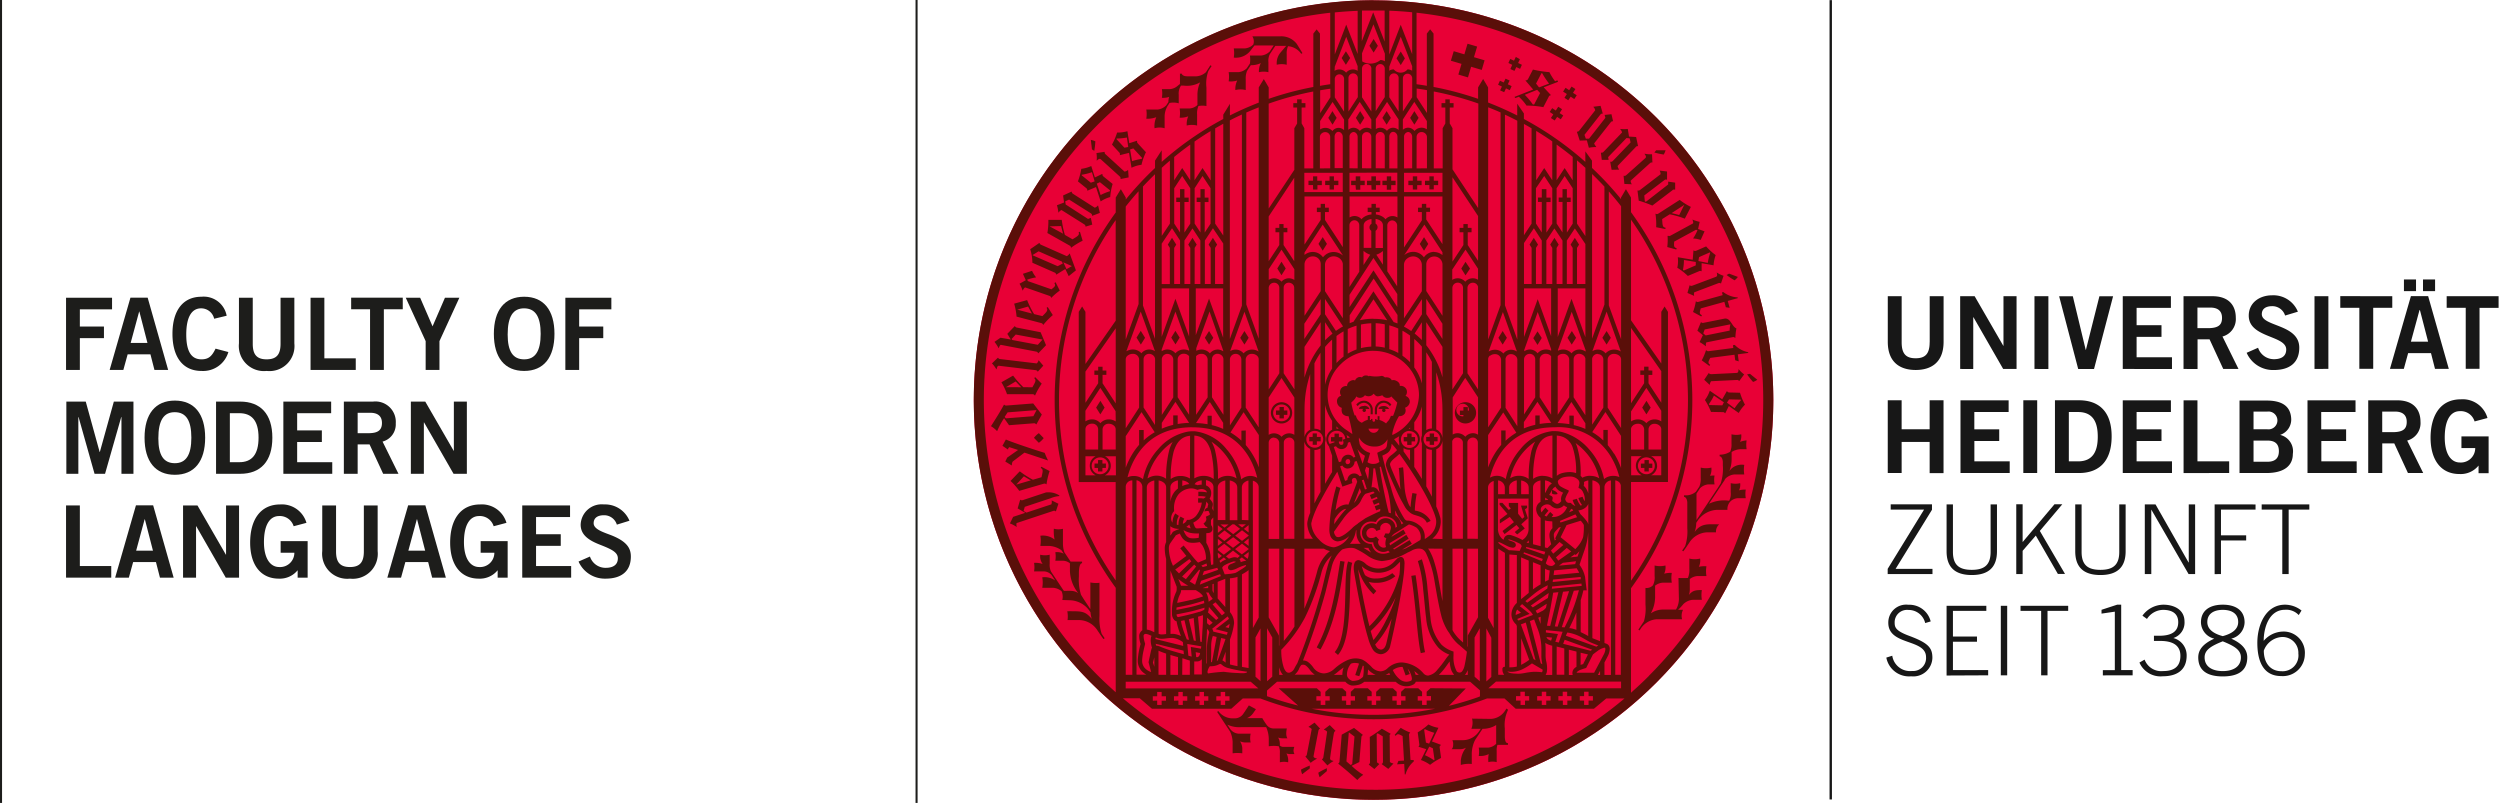 <svg xmlns="http://www.w3.org/2000/svg" viewBox="0 0 324.991 104.382"><defs><style>.cls-1{fill:#171717;}.cls-2{fill:#e80036;}.cls-3{fill:#5a0f09;}.cls-4{fill:#1d1d1b;}</style></defs><g id="Logo_Uni_RGB_weboptimiert" data-name="Logo Uni_RGB weboptimiert"><g id="layer1"><path id="path826" class="cls-1" d="M237.834,103.924V.018h.312v103.906h-.312m7.384-18.429a3.005,3.005,0,0,0,3.226,2.423,2.481,2.481,0,0,0,2.76-2.393c0-1.303-.495-1.933-3.062-2.884-1.67-.629-1.843-1.065-1.843-1.68a1.609,1.609,0,0,1,1.784-1.67,2.21,2.21,0,0,1,2.185,1.705l.714-.213a2.854,2.854,0,0,0-2.899-2.166,2.32,2.32,0,0,0-2.611,2.344c0,2.998,4.906,2.042,4.906,4.46a1.68,1.68,0,0,1-1.809,1.804,2.342,2.342,0,0,1-2.582-1.982l-.763.238Zm13.236,2.294V87.11h-4.579V83.423h3.127v-.674h-3.127V79.41h4.341v-.654h-5.168v9.059Zm1.645,0h.828V78.755h-.828v9.034Zm2.547-8.38h2.696v8.38h.828V79.41h2.686v-.654h-6.194v.674Zm14.589,8.38V87.11h-1.487V78.607h-.525l-2.032.664v.496l1.729-.253v7.602h-1.556v.679Zm.877-1.68A2.98,2.98,0,0,0,281.16,87.913c1.794,0,3.097-.778,3.097-2.686a2.318,2.318,0,0,0-1.73-2.284,2.104,2.104,0,0,0,1.452-2.131c0-1.695-1.566-2.205-2.735-2.205a3.409,3.409,0,0,0-2.735,1.427l.59.426a2.54,2.54,0,0,1,2.081-1.179c1.214,0,1.982.496,1.982,1.606,0,1.204-.852,1.759-2.478,1.759h-.679v.674h.828c1.71,0,2.611.629,2.611,1.933s-.714,1.982-2.235,1.982a2.309,2.309,0,0,1-2.418-1.487l-.664.377ZM288.95,78.607c-1.72,0-2.834.778-2.834,2.294a2.226,2.226,0,0,0,1.729,2.121c-1.556.704-2.081,1.531-2.081,2.433,0,1.809,1.303,2.478,3.186,2.478s3.186-.649,3.186-2.478c0-.902-.525-1.729-2.081-2.433a2.231,2.231,0,0,0,1.734-2.121c0-1.516-1.115-2.294-2.835-2.294Zm-2.359,6.848c0-.991.877-1.487,2.359-2.086,1.487.605,2.359,1.105,2.359,2.086,0,1.234-1.026,1.784-2.359,1.784S286.591,86.689,286.591,85.455Zm.352-4.594c0-1.065.828-1.581,2.007-1.581s2.007.496,2.007,1.581c0,.991-.877,1.531-2.007,1.833C287.82,82.393,286.942,81.843,286.942,80.861Zm12.255-1.487a3.508,3.508,0,0,0-2.141-.768c-2.562,0-3.612,2.696-3.612,4.955,0,2.086.59,4.326,3.112,4.326a2.857,2.857,0,0,0,3.062-2.81,2.755,2.755,0,0,0-2.914-2.973,3.38,3.38,0,0,0-2.433,1.204c0-1.72.704-4.039,2.77-4.039a2.195,2.195,0,0,1,1.784.689l.377-.615Zm-.416,5.61a2.056,2.056,0,0,1-2.21,2.27c-1.407,0-2.284-1.041-2.284-2.671a2.664,2.664,0,0,1,2.27-1.769,2.057,2.057,0,0,1,2.22,2.17ZM245.783,66.243h4.341l-4.732,7.706v.674h5.823v-.674h-4.792l4.728-7.681v-.704h-5.367v.674Zm7.265-.674v6.095c0,2.057,1.075,3.087,3.276,3.087s3.276-1.026,3.276-3.087V65.569h-.828v6.175c0,1.729-.843,2.334-2.448,2.334s-2.448-.6-2.448-2.334V65.569Zm9.059,9.059h.828V71.605l1.71-1.982,2.874,4.99h.927l-3.276-5.595,2.924-3.469h-1.016l-4.143,4.916V65.549h-.828v9.078Zm7.666-9.059v6.095c0,2.057,1.075,3.087,3.276,3.087s3.276-1.026,3.276-3.087V65.569h-.828v6.175c0,1.729-.842,2.334-2.448,2.334s-2.448-.6-2.448-2.334V65.569Zm9.059,9.059h.828V66.243l4.846,8.38h.852V65.569h-.828V73.121h-.025l-4.296-7.552h-1.393v9.059Zm9.886,0V70.262h3.276v-.674h-3.276v-3.34h4.495v-.674H287.894v9.059Zm5.287-8.38H296.69v8.38h.828V66.243h2.686v-.674h-6.194v.674Zm-46.799-4.757V57.447h3.642v4.059h1.804v-9.47H250.847v3.771h-3.642V52.035H245.401v9.45Zm14.049,0V59.974H256.66V57.328h3.231V55.812h-3.236V53.557h4.46V52.041H254.856v9.45Zm3.573,0v-9.455h-1.804v9.45Zm2.309,0h3.127c2.478,0,4.227-1.387,4.242-4.728s-1.739-4.728-4.242-4.728h-3.127v9.455Zm1.804-7.929h1.204c2.071,0,2.557,1.516,2.557,3.206s-.495,3.206-2.557,3.206h-1.204V53.562Zm13.41,7.929V59.974H277.75V57.328h3.236V55.812H277.75V53.557h4.46V52.041h-6.259v9.45Zm7.433,0V59.974h-4.123V52.045h-1.804v9.45Zm1.363,0h3.469c2.408,0,3.444-1.021,3.444-2.478a2.189,2.189,0,0,0-1.65-2.478,2.106,2.106,0,0,0,1.437-2.146c-.104-1.69-1.323-2.319-3.206-2.319H291.13v9.45Zm1.804-4.217h1.809c1.051,0,1.487.495,1.487,1.378s-.456,1.373-1.487,1.373h-1.809Zm0-3.771h1.809a1.16,1.16,0,1,1,0,2.304h-1.809V53.502Zm13.409,7.988V59.974h-4.594V57.328h3.221V55.812H301.75V53.557h4.46V52.041h-6.244v9.45Zm3.325,0V57.64h1.561l1.779,3.85h1.982l-2.081-4.217a2.339,2.339,0,0,0,1.73-2.433c0-1.561-.877-2.8-3.023-2.8H307.86v9.45Zm0-7.988h1.65c.991,0,1.531.446,1.531,1.338s-.431,1.338-1.848,1.338h-1.338V53.483Zm13.672.813a3.34,3.34,0,0,0-3.429-2.408c-3.028,0-3.964,2.592-3.964,5,0,2.671,1.189,4.713,3.761,4.713a2.973,2.973,0,0,0,2.478-1.1V61.51h1.308V56.733h-3.533V58.25H321.77a1.868,1.868,0,0,1-1.86,1.877q-.061,0-.122-.004c-1.259,0-1.982-1.259-1.982-3.246,0-2.096.654-3.429,1.982-3.429a1.866,1.866,0,0,1,1.898,1.338l1.675-.446ZM250.847,44.503c0,1.531-.605,2.071-1.819,2.071s-1.819-.535-1.819-2.071V38.507h-1.804v5.922c0,2.765,1.7,3.667,3.627,3.667s3.627-.902,3.627-3.667V38.507h-1.804v5.996Zm5.669,3.469V41.233h.025l3.865,6.73h1.739v-9.455h-1.7v6.442h-.025l-3.722-6.442h-1.883v9.455Zm9.767,0V38.507h-1.809v9.455Zm3.915,0h2.017l2.478-9.455h-1.779l-1.754,6.967h-.025l-1.675-6.967h-1.779l2.478,9.455Zm12.151,0V46.446H277.75V43.795h3.236V42.278H277.75V40.023h4.46V38.507h-6.259v9.455Zm3.325,0v-3.86h1.561l1.779,3.85h1.982l-2.081-4.217a2.339,2.339,0,0,0,1.73-2.438c0-1.561-.877-2.8-3.023-2.8H283.85v9.455Zm0-7.988h1.65c.991,0,1.531.446,1.531,1.338s-.431,1.338-1.848,1.338h-1.348V39.974Zm13.043.535a3.439,3.439,0,0,0-3.34-2.131c-1.635,0-3.048.956-3.048,2.646,0,2.909,4.871,2.542,4.871,4.401,0,.917-.694,1.259-1.601,1.259a2.164,2.164,0,0,1-2.057-1.487l-1.487.654a3.746,3.746,0,0,0,3.533,2.24c2.096,0,3.31-.991,3.31-2.904,0-3.067-4.871-2.725-4.871-4.351,0-.733.565-1.046,1.348-1.046a1.739,1.739,0,0,1,1.68,1.219l1.65-.496Zm3.964,7.433v-9.445h-1.804v9.455Zm1.546-9.455v1.516h2.478v7.929h1.804V40.014h2.478V38.507Zm10.332,1.819h.025l1.06,4.098H313.41l1.115-4.098Zm-3.865,7.636h1.794l.56-2.042h2.973l.52,2.042h1.794l-2.686-9.455h-2.24l-2.725,9.455Zm1.809-11.625v1.516h1.571V36.332Zm2.478,0v1.516h1.571V36.332Zm3.077,2.175v1.516h2.478v7.929H322.33V40.019h2.478V38.507Z"/><circle id="circle828" class="cls-2" cx="178.557" cy="52.011" r="51.968"/><path id="path830" class="cls-3" d="M172.838,24.637h.57v-.57h.575v-.57h-.575v-.575h-.57v.57h-.57v.57h.57Zm10.094,33.202h.57v-.456h.456v-.57h-.456v-.456h-.57v.456h-.456v.57h.456Zm-12.24-33.202h.57v-.57h.57v-.57h-.595v-.575h-.545v.57h-.595v.57h.595Zm12.77,50.224c.634,4.143.773,8.038,1.234,10.05l.555-.129c-.441-1.903-.59-5.838-1.229-10.01Zm-5.734-22.696a1.239,1.239,0,0,0-1.417.441l.193.193a1.031,1.031,0,0,1,.798-.441.927.927,0,0,1,.877.828v.669h.273v-.709a1.214,1.214,0,0,0-.753-.981Zm1.724,0a1.219,1.219,0,0,0-.728.991v.709h.278v-.679a.927.927,0,0,1,.877-.828,1.031,1.031,0,0,1,.798.441l.193-.193a1.239,1.239,0,0,0-1.442-.441Zm.461.615c-.496,0-.689.193-.689.377h.57a.198.198,0,0,0-.129.178.228.228,0,0,0,.456,0,.194.194,0,0,0-.119-.173h.555c-.025-.173-.317-.387-.669-.387Zm11.184-17.864-.585-.882-.55.882.55.882Zm-.585,20.134a1.383,1.383,0,1,0-1.388-1.388,1.383,1.383,0,0,0,1.388,1.388Zm0-2.478a.819.819,0,1,1-.01-.005h.01Zm-.273,1.829h.57v-.456h.456v-.57h-.456v-.456h-.57v.456h-.456v.57h.456Zm-9.96-29.733h.57v-.6h.575v-.57h-.575v-.575h-.57v.57h-.57v.57h.57Zm-1.982,0h.57v-.6h.57v-.57h-.57v-.575h-.595v.57H177.7v.57h.575Zm-2.032,0h.57v-.6h.575v-.57h-.575v-.575h-.595v.57h-.595v.57h.57Zm1.09,28.107c-.495,0-.689.193-.689.377h.58a.198.198,0,0,0-.129.178.228.228,0,0,0,.456,0,.193.193,0,0,0-.124-.173h.55c-.02-.213-.312-.416-.664-.416Zm5.228,20.416a1.529,1.529,0,0,0-.084-.496.446.446,0,0,0-.406-.297.858.858,0,0,0-.54.297c-.149.139-.297.302-.446.446a2.771,2.771,0,0,1-1.898.763,2.636,2.636,0,0,1-1.635-.565,1.715,1.715,0,0,0-.991-.53.565.565,0,0,0-.496.362,1.865,1.865,0,0,0-.104.709v.064c0,.178.104.768.263,1.67.233,1.333.61,3.266.991,4.99.198.862.411,1.675.61,2.339a5.834,5.834,0,0,0,.61,1.487,1.313,1.313,0,0,0,1.056.615,1.333,1.333,0,0,0,1.219-1.115c.129-.495.857-3.721,1.358-6.591a.251.251,0,0,0,0-.035c.149-.857.278-1.68.367-2.398a14.203,14.203,0,0,0,.119-1.536A1.204,1.204,0,0,0,182.586,73.19Zm-2.398,10.565c-.139.495-.421.689-.669.689a.748.748,0,0,1-.59-.377,1.619,1.619,0,0,1-.159-.287,11.309,11.309,0,0,0,1.982-3.003l.164-.332c-.337,1.665-.644,3.018-.724,3.315Zm.054-3.231a12.534,12.534,0,0,1-1.695,2.681c-.114-.327-.233-.719-.352-1.15v-.03a14.255,14.255,0,0,0,3.241-4.39,18.768,18.768,0,0,1-1.189,2.894Zm1.67-5.778a14.615,14.615,0,0,1-3.89,6.655c-.347-1.373-.689-3.013-.956-4.415s-.496-2.641-.496-2.973a7.542,7.542,0,0,0,1.982,3.241l.372-.426a5.381,5.381,0,0,1-.991-1.184,3.411,3.411,0,0,0,.917.119,3.895,3.895,0,0,0,2.547-.857l-.401-.401a3.409,3.409,0,0,1-2.146.694,2.037,2.037,0,0,1-1.402-.441,6.093,6.093,0,0,1-.416-1.15l.193.164a3.201,3.201,0,0,0,1.982.684,3.335,3.335,0,0,0,2.29-.922c.168-.159.322-.327.446-.446l.06-.054v.302a12.43,12.43,0,0,1-.084,1.417Zm-7.676-1.824c-.495,2.909-.991,7.433-3.067,11.239l.495.273c2.161-3.925,2.661-8.538,3.132-11.422Zm.6,6.001c-.089,2.384-.392,4.782-1.328,5.843l.431.372c1.12-1.328,1.358-3.781,1.487-6.194s.04-4.797.362-5.778l-.54-.178c-.396,1.199-.307,3.543-.411,5.937Zm2.532-63.598-.55-.882-.555.882.55.882Zm14.658-9.272-1.249-.372-.411,1.383-1.383-.411-.372,1.239,1.383.411-.411,1.387,1.249.372.411-1.383,1.383.411.367-1.249L191.61,7.431Zm8.399,37.884-.55-.862-.55.882.55.882Zm24.857.937.045.362-3.211.416a.312.312,0,0,1-.302-.124h-.04a7.02,7.02,0,0,1-.55,1.318l.991.724.109-.149c-.347-.223-.248-.396,0-.897l3.157-.411.094.719.456.144-.119-.917,1.353-.178v-.094a3.384,3.384,0,0,1-1.754-.951ZM225.921,36l-1.15-.431a3.53,3.53,0,0,1-.327.178,9.21,9.21,0,0,0,1.046.694,2.327,2.327,0,0,0,.431-.446ZM194.974,67.551v.495l1.293-.847.54.679-1.487,1.15.268.401,1.551-1.184.362.421-.59.496.317.317.991-.783-.461-.54.857-.783-.377-1.16.278-.188v-.302h-.793l.441,1.487-.287.228-.53-.659V65.376h-1.209v.416l.268.302-.268.198-.818-.917h-.377v.238l1.021,1.199Zm-.183-23.637.55.882.55-.882-.55-.882Zm30.982,4.564-3.305.164c-.268,0-.302-.139-.302-.139H222.12l-.58.867.689.644h.04a.814.814,0,0,1,.169-.456l3.37-.164a.292.292,0,0,1,.258.119h.045l.624-.842a3.654,3.654,0,0,1-.699-.659h-.04s.045.451-.228.466ZM220.49,39.176h-.04a7.025,7.025,0,0,1-.362,1.383l1.07.58.089-.164c-.377-.169-.302-.357-.154-.882l3.067-.852.193.699.495.074-.248-.892,1.313-.367-.025-.094a3.409,3.409,0,0,1-1.868-.694l-.173.05.099.352-3.122.862a.307.307,0,0,1-.337-.054Zm1.239,5.823h.04c-.04-.198,0-.495.074-.495l3.399-.679a.297.297,0,0,1,.307.099h.04a8.171,8.171,0,0,1,.139-1.229c-.605-.238-.753-1.432-1.581-1.269l-2.72.545a.292.292,0,0,1-.273-.079h-.045l-.456,1.095.714.585-.426.897a4.747,4.747,0,0,1,.793.535ZM221.6,42.828l3.35-.669a3.044,3.044,0,0,0-.099.818l-3.117.629-.317-.268Zm2.384,10.748a.288.288,0,0,1,.248.139h.05l.461-.936,1.288.907a4.751,4.751,0,0,1,.808-1.08,8.314,8.314,0,0,1-.644-1.551l-1.402-.035a.302.302,0,0,1-.273-.164h-.04l-.6,1.051-1.615-1.115a4.13,4.13,0,0,1-.634,1.209,7.559,7.559,0,0,1,.788,1.546Zm.788-1.66,1.521.035.035.069a7.078,7.078,0,0,0-.838,1.056l-.991-.738Zm-2.626.619a6.442,6.442,0,0,0,.659-1.115l1.293.877-.203.396-1.68-.04Zm-13.295-7.74.55-.882-.55-.882-.55.882Zm-37.473,55.65a2.38,2.38,0,0,0,.173.595l.936-.798v-.377a9.369,9.369,0,0,0-1.105.58Zm32.389-56.532.55.882.57-.882-.55-.882ZM170.762,98.265c.035-.188.57-2.973.624-3.251s.208-.263.208-.263V94.707l-.709-.768-.773.535v.04a.812.812,0,0,1,.406.268s-.6,3.137-.634,3.31a.287.287,0,0,1-.173.223v.045l.674.808a3.696,3.696,0,0,1,.803-.525v-.035s-.495-.069-.426-.342Zm5.947.798s.248-3.023.268-3.231a.307.307,0,0,1,.183-.268v-.04l-1.14-.897-1.601.877-.292,3.494a.287.287,0,0,1-.154.243v.045c.877.694,1.596,1.318,2.478,2.116a3.581,3.581,0,0,1,.743-.659v-.04a7.907,7.907,0,0,1-1.487-1.15Zm-1.68-.084.312-3.761h.025l.714.53-.297,3.583-.213.114Zm-2.924-4.148v.035a.803.803,0,0,1,.416.253s-.456,3.162-.495,3.335a.297.297,0,0,1-.169.233v.045l.704.773a3.658,3.658,0,0,1,.778-.555v-.04s-.471-.054-.431-.327c0-.188.436-3.008.496-3.271s.198-.273.198-.273v-.045l-.738-.738Zm8.533.852a.292.292,0,0,1,.129-.258v-.045l-1.13-.654a14.655,14.655,0,0,1-1.571,1.075s.03,3.077.03,3.28a.307.307,0,0,1-.154.282v.04l.719.57.629-.629v-.03l-.292-.213-.035-3.692.134-.084.654.401s.03,2.998.03,3.271-.154.297-.154.297V99.34l.847.615.654-.679v-.035a.808.808,0,0,1-.446-.188s-.03-3.186-.03-3.365ZM196,92.214l-.164-.104-.233.352a2.314,2.314,0,0,1-1.764.991l-2.478-.035a2.136,2.136,0,0,1-.084,1.323h1.214l-.203.307a2.552,2.552,0,0,1-2.096,1.174h-1.388a1.139,1.139,0,0,1,.104.565c0,.496-.213.605-.213.605h1.15a1.571,1.571,0,0,0,.733-.198,3.201,3.201,0,0,0-.679,1.67v.575a3.856,3.856,0,0,1,1.427-.124v-1.15a4.146,4.146,0,0,1,.436-1.982l.961-1.437a3.296,3.296,0,0,0,1.774-.495v2.438a1.65,1.65,0,0,1-1.021.496H192.229a3.129,3.129,0,0,1,0,1.085,2.428,2.428,0,0,0,1.303-.243,3.467,3.467,0,0,0-.045,1.046,2.216,2.216,0,0,1,1.075,0V97.586a2.098,2.098,0,0,1,.099-.753H196.03v-.228c-.273,0-.377-.223-.411-.813v-1.1a4.448,4.448,0,0,1,.396-2.354Zm-8.722,4.633v-.04l-1.13-.421.842-1.774a4.148,4.148,0,0,1-1.298-.436,7.739,7.739,0,0,1-1.397,1.026l.213,1.561a.288.288,0,0,1-.094.268v.05l.991.307L184.716,98.8a4.643,4.643,0,0,1,1.189.624,8.253,8.253,0,0,1,1.432-.892s-.164-1.184-.193-1.393a.307.307,0,0,1,.173-.268Zm-1.913-.317-.228-1.66.099-.084a6.697,6.697,0,0,0,1.209.471l-.664,1.417Zm1.046,2.299a7.218,7.218,0,0,0-1.175-.659l.565-1.115.466.223.213,1.487Zm-3.053-.04s-.173-3.028-.188-3.236a.297.297,0,0,1,.139-.287v-.04a7.176,7.176,0,0,1-1.219-.615l-.788.922.134.124c.253-.337.416-.223.897.035l.183,3.181-.729.04-.173.446.927-.05.074,1.358h.099a3.374,3.374,0,0,1,1.07-1.68V98.81Zm21.125-86.72.312-.495-.496-.322-.312.471-.471-.312-.322.496.495.312-.317.495.495.322.312-.471.471.312.322-.495Zm15.763,26.427a.828.828,0,0,1,0-.495l3.152-1.194a.292.292,0,0,1,.282.035h.045l.332-.991a3.639,3.639,0,0,1-.862-.411h-.035s.183.441-.079.54l-3.062,1.15c-.253.094-.332-.04-.332-.04h-.045l-.282.991.857.377Zm.6,35.184a1.912,1.912,0,0,0,.164-1.07,2.854,2.854,0,0,1-1.402,0v1.363a2.562,2.562,0,0,1-.188,1.16,10.545,10.545,0,0,1-1.224,0l.05,2.522a2.711,2.711,0,0,1-.377,1.586h-1.591a2.825,2.825,0,0,0-1.68.495,4.46,4.46,0,0,0,.56-2.042v-1.556a1.798,1.798,0,0,1,.991-.392h1.179a3.707,3.707,0,0,1,0-1.269,3.038,3.038,0,0,0-.991.104,1.933,1.933,0,0,0,.164-1.07,2.889,2.889,0,0,1-1.407,0v1.363a2.199,2.199,0,0,1-.208,1.194l-.025.035a1.15,1.15,0,0,1-.956.327v2.16a5.959,5.959,0,0,1-.198,2.17l-.728,1.095.173.099A2.708,2.708,0,0,1,215.366,80.5h3.3a1.715,1.715,0,0,1,.124-1.229h-.644a6.884,6.884,0,0,0,.684-.738,2.017,2.017,0,0,1,1.209-.56h1.199a3.657,3.657,0,0,1,0-1.269c-.877,0-1.204.069-1.69.634a2.019,2.019,0,0,0,.119-.654V75.277a1.774,1.774,0,0,1,.991-.391h1.174a3.717,3.717,0,0,1,0-1.269,3.058,3.058,0,0,0-.976.064Zm-3.221-42.265L220.47,29.87l.198.054a5.898,5.898,0,0,1-.55,1.041v.04a3.417,3.417,0,0,1,.927.173h.045l.496-1.105-.843-.302.208-.932a4.728,4.728,0,0,1-.912-.287h-.035c.094.178.139.461.069.496L217.15,30.638a.312.312,0,0,1-.322,0l-.05.05a7.368,7.368,0,0,1-.04,1.427l1.175.322.05-.173c-.387-.089-.357-.297-.327-.847Zm8.568,26.031a1.694,1.694,0,0,0,.159-.991,2.576,2.576,0,0,1-1.264,0v1.219a2.244,2.244,0,0,1-.173,1.051,2.567,2.567,0,0,1-1.368.382v.218c.287,0,.416.471.416.753V60.5a6.146,6.146,0,0,1-.273,2.324l-.372.59-1.789,2.701-.991,1.487V64.166l.466-.704a1.784,1.784,0,0,1,1.07-.495h.813a3.256,3.256,0,0,1,0-1.15,3.452,3.452,0,0,0-.59.035,1.878,1.878,0,0,0,.173-1.07,2.85,2.85,0,0,1-1.383,0V62.12a2.566,2.566,0,0,1-.178,1.13l-.441.664a1.983,1.983,0,0,1-1.546.466v.223c.292,0,.421.466.421.753V68.671a6.044,6.044,0,0,1-.278,2.324c-.129.203-.392.58-.392.58l.154.094s.337-.456.733-1.056l.114-.178a2.894,2.894,0,0,1,2.215-1.234h1.184a1.273,1.273,0,0,1,.421-1.041c-1.412,0-2.284-.169-3.112.877l-.084.124a3.692,3.692,0,0,0,.208-1.194l.233-.352a3.246,3.246,0,0,1,2.478-1.338h1.343a1.437,1.437,0,0,1,.466-1.169,1.566,1.566,0,0,1,.887-.347h1.031a3.253,3.253,0,0,1,0-1.11,2.65,2.65,0,0,0-.877.094,1.675,1.675,0,0,0,.149-.937,2.527,2.527,0,0,1-1.229,0V64.003a1.933,1.933,0,0,1-.178,1.046l-.035.045a4.551,4.551,0,0,0-2.616.396l1.333-2.012.074-.114.55-.833.079-.119v-.04l.094-.139a1.893,1.893,0,0,1,1.169-.555h1.293a3.643,3.643,0,0,1,0-1.244,1.973,1.973,0,0,0-1.948.808,4.012,4.012,0,0,0,.302-1.487v-.991a2.31,2.31,0,0,1,1.169-.372h.783a3.32,3.32,0,0,1,0-1.14A2.675,2.675,0,0,0,226.194,57.447ZM216.07,28.482l.991-.624a11.215,11.215,0,0,1,1.923.555h.04l.783-1.516a8.289,8.289,0,0,1-1.452-.912l-2.8,1.799a.313.313,0,0,1-.317,0h-.035a9.291,9.291,0,0,1,.094,1.754l1.204.238v-.183c-.401-.035-.377-.392-.431-1.11Zm2.874-1.848-.649,1.318s-.58-.154-.991-.248Zm1.928,8.623a.302.302,0,0,1,.287,0h.045V34.211l1.551.278a4.771,4.771,0,0,1,.278-1.323,8.237,8.237,0,0,1-1.244-1.135l-1.288.565a.307.307,0,0,1-.317-.035h-.04l-.099,1.204-1.938-.327a4.067,4.067,0,0,1-.064,1.368,7.717,7.717,0,0,1,1.368,1.065Zm0-1.833,1.393-.61.059.05a7.307,7.307,0,0,0-.317,1.313l-1.224-.243Zm-1.982,1.744-.114-.079a6.602,6.602,0,0,0,.129-1.293l1.541.258v.441Zm-4.544,24.639h-.57v.456H213.31v.57h.456v.456h.57v-.456h.461v-.57H214.34Zm13.137-11.214s-.282.064-.367.069a9.499,9.499,0,0,0,.778.991,2.308,2.308,0,0,0,.55-.287ZM178.567.028a51.968,51.968,0,1,0,51.958,51.978v-.01A51.968,51.968,0,0,0,178.557.043ZM184.161,11.51q.669.089,1.338.208v2.973l-1.338-2.051Zm1.794,77.954-.496.456v.57h.565v.58H185.46v.57h-.595v-.565H184.3V90.5h.565v-.57l-.496-.456h-1.734l-.495.456v.57h.57v.58h-.57v.56h-.575v-.565H181V90.5h.565v-.565l-.495-.461h-1.68l-.496.461V90.5h.565v.58h-.565v.56h-.58v-.565h-.565V90.5h.565v-.57l-.495-.456H176.094l-.495.461V90.5h.545v.58h-.565v.56h-.58v-.565h-.565V90.5h.565v-.57l-.495-.456h-1.72l-.496.461V90.5h.57v.58h-.57v.56h-.605v-.565h-.56V90.5h.56v-.56l-.496-.466h-4.955c.198.198,1.729,1.551,2.512,2.245a40.731,40.731,0,0,1-4.039-1.219v-.729l.317-.282.991-.867h8.88a1.437,1.437,0,0,0,.847.496h.159a2.87,2.87,0,0,0,.565-.064,1.531,1.531,0,0,0,.495-.164,4.559,4.559,0,0,0,.401-.258h4.078a2.75,2.75,0,0,0,.233.198,1.918,1.918,0,0,0,1.145.387,1.982,1.982,0,0,0,.961-.253.699.699,0,0,0,.273-.337h7.066l1.274,1.115V90.53l-.282.114q-1.843.644-3.761,1.115l2.2-2.26Zm.595,2.671a41.099,41.099,0,0,1-16.036,0ZM174.553,22.461v2.507h-4.995V22.461Zm-2.973-.57V17.803a.614.614,0,0,1,.203-.436.729.729,0,0,1,.495-.193.639.639,0,0,1,.644.629v4.078Zm1.913-4.088a.734.734,0,0,1,.164-.496.437.437,0,0,1,.332-.169.54.54,0,0,1,.382.183.679.679,0,0,1,.183.461v4.078h-1.06Zm5.025,4.643h3.127V24.954H175.425V22.461Zm-3.092-.57V17.803a.609.609,0,0,1,.525-.644.495.495,0,0,1,.362.178.693.693,0,0,1,.178.466v4.078Zm1.63,0V17.803a.605.605,0,1,1,1.209,0v4.078Zm1.784,0V17.803a.59.59,0,1,1,1.175,0v4.078Zm-.282,19.559h-.04a8.421,8.421,0,0,0-1.744.193l1.774-2.721,1.784,2.725a8.522,8.522,0,0,0-1.774-.183Zm1.457.714V45.197a6.449,6.449,0,0,0-1.184-.159V42.016a7.982,7.982,0,0,1,1.184.144Zm-1.754-.139v3.048a6.528,6.528,0,0,0-1.343.203V42.189a7.994,7.994,0,0,1,1.343-.164Zm.282-4.143-2.597,3.964a5.168,5.168,0,0,0-.495.188V40.985l3.117-4.777,3.102,4.737V42.05c-.164-.064-.327-.124-.496-.178Zm0-4.336,3.102,4.698v1.675l-3.097-4.757-3.117,4.777V38.329ZM175.42,29.23a.684.684,0,0,1,.654-.6.649.649,0,0,1,.624.644v6.051L175.42,37.308Zm2.844.753v2.24h-.991V29.295a.714.714,0,0,1,.357-.59,1.485,1.485,0,0,1,.659-.233v.619a.545.545,0,0,0,0,.932Zm-.139,3.132-.872,1.338V32.61A2.557,2.557,0,0,0,178.126,33.116Zm.694-4.044v-.615a1.486,1.486,0,0,1,.619.228.719.719,0,0,1,.337.61v2.943H178.82v-2.24a.545.545,0,0,0,0-.927Zm.956,3.538V34.409l-.857-1.298a2.553,2.553,0,0,0,.877-.5Zm.57,2.661V29.295a.659.659,0,0,1,.634-.644.669.669,0,0,1,.644.61v7.954Zm.258,7.022a8.068,8.068,0,0,1,1.169.416v3.176a6.594,6.594,0,0,0-1.169-.495Zm1.06-20.402h-1.06V17.803a.734.734,0,0,1,.164-.496.436.436,0,0,1,.332-.169.545.545,0,0,1,.382.178.669.669,0,0,1,.183.456Zm0,3.647v2.735a1.225,1.225,0,0,0-.644-.188,1.209,1.209,0,0,0-.907.426,1.369,1.369,0,0,0-.307-.292,2.07,2.07,0,0,0-.947-.337v-.317h.496v-.57h-.496V26.5h-.57v.495h-.496v.57h.496v.312a2.106,2.106,0,0,0-.991.342,1.419,1.419,0,0,0-.307.287,1.189,1.189,0,0,0-.897-.426,1.244,1.244,0,0,0-.654.193V25.539Zm-5.317,16.794V45.43a6.519,6.519,0,0,0-1.145.545V42.769A7.905,7.905,0,0,1,176.347,42.333Zm2.21,3.28a5.946,5.946,0,0,1,4.177,1.715,5.674,5.674,0,0,1,1.73,4.034,5.904,5.904,0,0,1-3.469,5.193,1.386,1.386,0,0,1,.035-.372,7.299,7.299,0,0,1,.833-2.086.828.828,0,0,0,.753-.327.788.788,0,0,0,.03-.763.907.907,0,0,0,.615-.679.768.768,0,0,0-.555-.857.803.803,0,0,0,.134-.828.818.818,0,0,0-.877-.471s.094-.347-.347-.61-.684-.114-.684-.114a.649.649,0,0,0-.367-.342,1.05,1.05,0,0,0-.53-.04.734.734,0,0,0-.406-.203,3.901,3.901,0,0,1-1.6-.005.784.784,0,0,0-.075.075s-.084-.124-.411-.119a.585.585,0,0,0-.495.253.6.6,0,0,0-.52,0,.743.743,0,0,0-.377.406s-.213-.188-.689.104a.689.689,0,0,0-.342.62.798.798,0,0,0-.773.302.823.823,0,0,0,0,.947.724.724,0,0,0-.54.788.887.887,0,0,0,.629.793,1.081,1.081,0,0,0,.084.748.912.912,0,0,0,.788.327c.059.228.436,1.729.495,2.324-.367-.238-.649-.436-.649-.441a5.505,5.505,0,0,1-.838-8.662,5.947,5.947,0,0,1,4.242-1.715Zm12.25-15.986v-.496h-.57v.496h-.496v.565h.496v1.66l-1.422,2.161V23.041l3.33,5.04v5.823l-1.343-2.047v-1.665h.495v-.57Zm-.292,2.829,1.625,2.478v1.437a1.288,1.288,0,0,0-1.66.258,1.274,1.274,0,0,0-.991-.451,1.303,1.303,0,0,0-.699.208v-1.338Zm1.625,4.866V50.618l-1.373-2.091V37.392a.699.699,0,0,1,.704-.639.684.684,0,0,1,.679.57Zm-3.33.069a.689.689,0,0,1,.699-.644.674.674,0,0,1,.679.639v11.14l-1.383,2.106V37.392Zm1.665,11.729,1.665,2.537v4.856a1.238,1.238,0,0,0-.664-.198,1.333,1.333,0,0,0-.991.466,1.372,1.372,0,0,0-.991-.466,1.292,1.292,0,0,0-.649.178V51.669Zm.282,34.921V71.322H192.14v8.92l-1.328,2.364v1.447Zm.05,3.038V87.73H190.42a.907.907,0,0,0,.104-.114,2.152,2.152,0,0,0,.292-.535Zm-.05-17.042V57.526a.615.615,0,0,1,.213-.446.763.763,0,0,1,.495-.198.649.649,0,0,1,.654.644V70.039ZM189.454,56.882a.783.783,0,0,1,.496.198.595.595,0,0,1,.218.441V70.034h-1.383V57.363a.634.634,0,0,1,.679-.481Zm.743,14.44V83.528l-.183-.164a5.167,5.167,0,0,1-1.155-1.378v-.03l-.04-.045v-10.59Zm-.565,12.463c.421.387.838.724,1.06.942a18.889,18.889,0,0,1-.322,1.878,1.794,1.794,0,0,1-.282.639.411.411,0,0,1-.352.183.466.466,0,0,1-.382-.183,3.808,3.808,0,0,1-.401-2.012v-.53a4.035,4.035,0,0,1-1.561-.897,6.157,6.157,0,0,1-1.437-3.553c-.104-.679-.213-2.185-.382-3.697a16.255,16.255,0,0,0-.738-3.845l-.52.228a15.964,15.964,0,0,1,.689,3.677c.169,1.487.278,2.973.387,3.717a6.671,6.671,0,0,0,1.596,3.865,3.86,3.86,0,0,0,1.422.897,4.048,4.048,0,0,0-.461.565,14.636,14.636,0,0,1-1.115,1.432,1.893,1.893,0,0,1-1.194.733.828.828,0,0,1-.605-.302,4.008,4.008,0,0,0-2.795-1.407,2.71,2.71,0,0,0-1.839.738,1.437,1.437,0,0,1-.947.421,1.694,1.694,0,0,1-1.165-.585,4.187,4.187,0,0,0-.456-.426,2.696,2.696,0,0,0-.763-.525,2.517,2.517,0,0,0-.823-.149,2.7,2.7,0,0,0-1.041.208,6.497,6.497,0,0,0-1.769,1.169,2.086,2.086,0,0,1-1.333.575,1.759,1.759,0,0,1-1.368-.748,3.043,3.043,0,0,0-.719-.753,1.17,1.17,0,0,0-.634-.183,92.821,92.821,0,0,0,2.914-8.826c.258-1.046.496-2.096.773-3.122a4.298,4.298,0,0,1,1.417-2.478,3.407,3.407,0,0,1,1.115-.213,1.561,1.561,0,0,1,.545.084,10.41,10.41,0,0,1,1.606.922,3.836,3.836,0,0,0,1.888.714,7.878,7.878,0,0,0,2.973-.907c.114-.054.248-.129.392-.213a4.173,4.173,0,0,0,.495-.238l.139-.079a1.936,1.936,0,0,1,.788-.188,1.307,1.307,0,0,1,.461.079,1.18,1.18,0,0,1,.496.53,13.253,13.253,0,0,1,1.1,3.622c.213,1.229.53,3.196.942,4.732a7.36,7.36,0,0,0,.56,1.363,4.556,4.556,0,0,0,.337.55l.059.074a5.742,5.742,0,0,0,1.249,1.541Zm-.605,3.945h-1.982a7.906,7.906,0,0,0,.679-.753c.273-.347.495-.694.724-.991a4.864,4.864,0,0,0,.129.842,1.983,1.983,0,0,0,.377.788.864.864,0,0,0,.074.114Zm-4.584,0h-.411a3.036,3.036,0,0,0-.188-.496,4.898,4.898,0,0,1,.59.496Zm-1.457-.823a2.567,2.567,0,0,1,.555,1.293.392.392,0,0,1-.05.218v.035a1.402,1.402,0,0,1-.664.169,1.338,1.338,0,0,1-.813-.278,3.151,3.151,0,0,1-.768-.887,3.784,3.784,0,0,1-.188-.347,2.081,2.081,0,0,1,1.229-.411h.045l.397,1.11.535-.188Zm-2.255.823h-.624a2.227,2.227,0,0,0,.496-.263.58.58,0,0,0,.119.263Zm-1.888,0h-1.051c0-.183.03-.392.04-.605V87.031l.084.074a2.741,2.741,0,0,0,.917.624Zm-2.141.178.461-1.393.119.069v.495a6.491,6.491,0,0,1-.074.838.579.579,0,0,1-.208.228c-.119.094-.258.169-.357.233a1.353,1.353,0,0,1-.292.084,2.386,2.386,0,0,1-.451.054h-.089a1.08,1.08,0,0,1-.614-.461.693.693,0,0,1-.099-.406,2.289,2.289,0,0,1,.461-1.298.609.609,0,0,1,.079-.084,1.897,1.897,0,0,1,.337-.084h.243a1.556,1.556,0,0,1,.292.035l.159.05-.495,1.487Zm-2.195-.178h-1.115a3.872,3.872,0,0,0,.436-.317,9.328,9.328,0,0,1,.842-.644,2.71,2.71,0,0,0-.169.897s-.005.045-.005.064Zm-7.929-3.28a17.908,17.908,0,0,0,3.062-4.173,30.421,30.421,0,0,0,2.131-5.793,4.401,4.401,0,0,1,1.358-2.28,7.719,7.719,0,0,0-.585,1.561c-.292,1.046-.495,2.096-.773,3.137a89.375,89.375,0,0,1-3.127,9.326,8.187,8.187,0,0,0-.411.724.991.991,0,0,1-.62.495.494.494,0,0,1-.124,0c-.188,0-.411-.154-.61-.679a7.163,7.163,0,0,1-.317-2.319Zm.208,3.28h-.496v-.991q.035.124.079.248a1.982,1.982,0,0,0,.406.743Zm1.487-16.388V81.451a17.497,17.497,0,0,1-1.383,1.868V71.322Zm-1.383-1.303V57.526a.605.605,0,0,1,.208-.446.773.773,0,0,1,.495-.198.664.664,0,0,1,.669.619V70.039Zm1.383-19.416-1.402-2.096V37.392a.654.654,0,0,1,.664-.644l.005,0a.762.762,0,0,1,.495.198.609.609,0,0,1,.208.441Zm5.515,5.382a1.095,1.095,0,0,1,1.09,1.056l-.322.104.079.268a.494.494,0,0,1,0,.149c0,.178-.104.238-.258.253a.302.302,0,0,1-.297-.233l-.03-.089v-.119h.456v-.57h-.456v-.456h-.57v.456h-.456v.57h.456v.104l-.629.213a1.081,1.081,0,0,1-.183-.6,1.1,1.1,0,0,1,1.095-1.105h.025Zm-.054-.287V55.435c.094.104.193.203.297.302a1.367,1.367,0,0,0-.243,0Zm1.487,1.863V57.546l.282-.094.689,1.938-.243.089a.822.822,0,0,0-.689-.367.892.892,0,0,0-.897.867l-.307.104-.669-1.982.292-.094a.867.867,0,0,0,.714.372.842.842,0,0,0,.565-.213.803.803,0,0,0,.253-.585Zm-.164-1.016.436.292-.342.094a1.394,1.394,0,0,0-.104-.387Zm6.041-2.507h-.297a1.878,1.878,0,0,1-.218.495c-.139.223-.144.144-.401.496a2.479,2.479,0,0,0-.852-.451V54.102h-.243v.495h-.144v-.119h-.188v.198a.173.173,0,0,1-.342,0v-.218H178.23v.139h-.149v-.52h-.273v.495a2.217,2.217,0,0,0-.763.387,1.204,1.204,0,0,1-.778-.952h-.168a9.91,9.91,0,0,1-.441-1.67c.178-.159.649-.6.629-.818a.748.748,0,0,0,.495.198.828.828,0,0,0,.654-.342.838.838,0,0,0,1.13-.198c.134.134.282.347.535.347a1.867,1.867,0,0,0,.595-.144.753.753,0,0,0,.654.342c.461,0,.496-.198.496-.198s.57.59.793.808a10.741,10.741,0,0,1-.54,1.724Zm.798,3.469v.416q-.337-.441-.669-.847c.233-.119.451-.253.669-.392a1.387,1.387,0,0,0-.059.406,1.423,1.423,0,0,0,.05.397Zm-.292.991a5.13,5.13,0,0,1-.654.59,1.774,1.774,0,0,0-.788,1.234.878.878,0,0,0,0,.169,8.432,8.432,0,0,0,.411,1.11c.342.813.843,1.938,1.323,2.904.238.495.496.922.684,1.269a2.263,2.263,0,0,0,.59.733,1.773,1.773,0,0,0,.694.406c.738.223,1.318.377,1.62,1.021l.495-.238a2.723,2.723,0,0,0-1.982-1.328l-.074-.03v-.139a14.09,14.09,0,0,1,.243-2.027l-.56-.099a16.822,16.822,0,0,0-.243,1.839,2.13,2.13,0,0,1-.233-.367,7.111,7.111,0,0,1-.555-2.478c-.079-.912-.089-1.779-.183-2.344l-.56.094c.099.565.099,1.675.228,2.78-.129-.273-.258-.55-.382-.823-.263-.58-.495-1.14-.679-1.571a8.245,8.245,0,0,1-.297-.798.401.401,0,0,1,0-.069c0-.213.233-.496.585-.798a7.684,7.684,0,0,0,.634-.555c2.161,2.944,4.331,6.67,4.747,8.459a2.241,2.241,0,0,1,.035.411,2.393,2.393,0,0,1-.991,1.858,4.155,4.155,0,0,1-.495.337V69.85a2.012,2.012,0,0,0-.357-1.224,2.063,2.063,0,0,0-.456-.416,2.597,2.597,0,0,0-1.298-.53h-.208a.566.566,0,0,1-.302-.208,13.998,13.998,0,0,1-1.764-4.078c-.495-1.611-.922-3.266-1.135-4.163a4.955,4.955,0,0,0,.58-.292,1.214,1.214,0,0,0,.545-.719,2.634,2.634,0,0,0,.084-.535,8.567,8.567,0,0,1,.689.808ZM183.22,56.04a1.095,1.095,0,1,1-1.095,1.095h0a1.095,1.095,0,0,1,1.07-1.12l.015,0Zm-.094-.282c.06-.059.124-.114.183-.178v.173h-.183ZM184.84,45.058v4.797a6.255,6.255,0,0,0-.991-2.086V44.067A9.084,9.084,0,0,1,184.84,45.058Zm-.937-1.71.937-1.457v2.314a9.6,9.6,0,0,0-.937-.842Zm.937,14.232v4.683c-.312-.495-.644-1.041-.991-1.561V58.319a1.388,1.388,0,0,0,0-2.438V54.89a6.002,6.002,0,0,0,.991-2.037v3.771a1.358,1.358,0,0,0,0,.991Zm-1.541.892V59.87c-.278-.406-.56-.803-.842-1.189V58.25a1.358,1.358,0,0,0,.753.223Zm2.899,11.551a2.913,2.913,0,0,0,1.095-2.17,2.973,2.973,0,0,0-.045-.496,9.468,9.468,0,0,0-.54-1.521V58.403a1.387,1.387,0,0,0,.808-1.184V70.073Zm1.318,1.303v6.824c-.193-.991-.357-1.982-.495-2.701a18.634,18.634,0,0,0-.624-2.562,6.672,6.672,0,0,0-.54-1.254,3.417,3.417,0,0,0-.213-.317Zm-2.106-26.472V41.882l2.106,3.206v3.964a11.793,11.793,0,0,0-2.111-4.178Zm2.106,8.3v3.86a1.382,1.382,0,0,0-.808-1.184V48.398a14.56,14.56,0,0,1,.803,4.772ZM186.139,47.04v8.662a1.383,1.383,0,0,0-.728.208V45.802a10.567,10.567,0,0,1,.728,1.239Zm-.728-6.209V38.849l2.101,3.236v1.982Zm0-3.003V34.335a1.021,1.021,0,0,1,1.031-.991,1.06,1.06,0,0,1,1.075.991v6.715Zm1.031-5.089a1.611,1.611,0,0,0-1.338.714,1.715,1.715,0,0,0-1.393-.714,1.839,1.839,0,0,0-1.169.431l2.621-3.969,2.349,3.583v.382a1.685,1.685,0,0,0-1.075-.406Zm-.302,23.256a1.095,1.095,0,1,1-1.095,1.095h0a1.095,1.095,0,0,1,1.09-1.075Zm0,2.478v6.095c-.223-.431-.466-.882-.728-1.348V58.265A1.373,1.373,0,0,0,186.139,58.473ZM183.23,70.217l-1.982,1.204a.959.959,0,0,1-.164-.084l2.037-1.313-.307-.495-2.111,1.363a.924.924,0,0,1-.059-.287l2.091-1.254-.292-.495-1.571.942a1.437,1.437,0,0,1,.495-.496c.154-.089.173-.094,1.774-1.12H183.2a3.502,3.502,0,0,1,.932.401,1.635,1.635,0,0,1,.565,1.234,1.24,1.24,0,0,1-.05.372l-1.264.773a5.449,5.449,0,0,0-.615.322,2.941,2.941,0,0,1-.495.159l1.259-.758Zm-4.921.496h-.169a1.447,1.447,0,0,1-1.313-1.407,1.402,1.402,0,0,1,1.516-1.502,2.06,2.06,0,0,1,.327.03l.173.03.104-.149a1.249,1.249,0,0,1,1.075-.58,1.982,1.982,0,0,1,.897.233,1.323,1.323,0,0,1,.684,1.11l-.203.129v-.03a1.189,1.189,0,0,0-.496-.947,1.209,1.209,0,0,0-.753-.268,1.323,1.323,0,0,0-1.219.813,1.139,1.139,0,0,0-.59-.159,1.298,1.298,0,0,0-1.284,1.07,1.485,1.485,0,0,0,0,.213,1.17,1.17,0,0,0,.367.877,1.229,1.229,0,0,0,.838.317,1.317,1.317,0,0,0,.253,0,1.333,1.333,0,0,0,1.298,1.259,1.175,1.175,0,0,0,.496-.099l.139-.074a1.751,1.751,0,0,0,.228.203,1.688,1.688,0,0,1-.495.164,2.208,2.208,0,0,1-.401.04,1.442,1.442,0,0,1-1.402-1.065Zm0,1.155-.253-.154c-.268-.164-.535-.342-.803-.496h.634a2.428,2.428,0,0,0,.431.694ZM170.916,56.01A1.095,1.095,0,1,1,169.82,57.105h0A1.1,1.1,0,0,1,170.916,56.01Zm-.045-.287V47.229a10.707,10.707,0,0,1,.793-1.368V55.96a1.357,1.357,0,0,0-.748-.223Zm.793,2.547v5.659l-.436.813c-.129.243-.248.496-.357.694V58.498h.045a1.373,1.373,0,0,0,.768-.233Zm-1.125,9.48V67.7a12.248,12.248,0,0,1,1.179-2.701c.595-1.125,1.348-2.438,2.126-3.677l.659,1.938,1.303-.456-.06-.253a.41.41,0,0,1,0-.114.307.307,0,0,1,.307-.307l.01,0c.119,0,.208.04.278.228l.089.273c-.332.947-.867,2.255-1.14,2.973a1.122,1.122,0,0,0-.263-.03,2.047,2.047,0,0,0-1.417.773,18.626,18.626,0,0,1,.639-2.914l-.53-.203a22.795,22.795,0,0,0-.907,5.496,2.621,2.621,0,0,0,.099.843,1.09,1.09,0,0,0,.991.813,2.601,2.601,0,0,0,1.487-.694,2.944,2.944,0,0,1-1.764,1.412.963.963,0,0,1-.302.045,2.974,2.974,0,0,1-1.873-1.021,3.216,3.216,0,0,1-.991-2.017,1.222,1.222,0,0,1,.079-.357Zm4.381-7.77a.317.317,0,0,1,.327-.297c.119,0,.203.035.268.233a.494.494,0,0,1,0,.114.317.317,0,0,1-.322.307c-.119,0-.198-.035-.273-.233a.368.368,0,0,1,0-.124Zm.273.922a.887.887,0,0,0,.892-.877l.273-.099.674,1.893-.149.05-.144.045a.842.842,0,0,0-.694-.367.882.882,0,0,0-.892.857l-.302.109-.639-1.893.292-.104a.828.828,0,0,0,.689.401Zm3.419-2.854h.268a1.769,1.769,0,0,0,1.487-.942,5.948,5.948,0,0,1-.094.897.63.63,0,0,1-.307.397c-.169.109-.421.213-.728.362l-.203.099.05.223c.055.243.134.575.233.956a1.095,1.095,0,0,1-.699.263,1.234,1.234,0,0,1-.852-.223c.114-.377.208-.709.273-.947l.069-.248-.238-.094a1.883,1.883,0,0,1-1.125-1.07,2.725,2.725,0,0,0-.089-.471,3.195,3.195,0,0,1,0-.387,2.185,2.185,0,0,0,1.967,1.184Zm-.714-2.324h1.338a.684.684,0,0,1-1.338,0Zm2.21,9.078c-.233-1.065-.52-2.512-.758-4.073l.159-.084c.228.892.53,1.982.862,3.033a13.23,13.23,0,0,1,.446,3.048,3.109,3.109,0,0,0-.307-.084h.03s-.208-.714-.431-1.839Zm-.728-.684a3.48,3.48,0,0,0-.243-.382.828.828,0,0,0-.615-.401.422.422,0,0,0-.129,0l-.104.03c.069-.495.213-1.645.243-2.478h.228c.198,1.179.406,2.294.6,3.226Zm-1.938-2.943.164-.495a1.539,1.539,0,0,0,.362.154c0,.456-.065,1.021-.119,1.521Zm.238,2.384-.238.069-.411-1.199.084-.025.164-.055Zm-.238-4.326c-.079.282-.183.649-.307,1.05l-.258-.728-.421-1.189a2.557,2.557,0,0,0,.961.867Zm-.496,4.747a4.04,4.04,0,0,0-.436.679,2.722,2.722,0,0,1-.496.733c.213-.55.496-1.274.748-1.938Zm-1.942,2.175a12.68,12.68,0,0,0-.927,1.105c-.233.307-.456.615-.639.882a6.125,6.125,0,0,1,.059-.644c.451-.783,1.051-1.318,1.472-1.343Zm1.293,2.79.035-.035v.139a2.259,2.259,0,0,0,0,.287,1.932,1.932,0,0,0,.555,1.353h-1.397a3.305,3.305,0,0,0,.778-1.744Zm.243-.892c-.178.124-.342.238-.471.337l-.164.134c-.03.04-.054.045-.089.094-.917.897-1.556,1.219-1.858,1.204-.223,0-.342-.104-.495-.446a1.121,1.121,0,0,1-.05-.258c.228-.292.624-.892,1.1-1.526a5.689,5.689,0,0,1,1.566-1.596,2.19,2.19,0,0,0,.917-1.08c.213-.406.431-.719.6-.753l.927-.268a.823.823,0,0,1,.173.193l-.624.268.223.525.689-.292a2.143,2.143,0,0,1,.094.223l-.679.278.213.525.654-.268a1.023,1.023,0,0,0,.064.233l-.629.233.198.53.53-.198v.099a.624.624,0,0,1-.03.223c-.307.104-1.333.6-1.938.922-.223.169-.61.421-.956.664Zm4.846-1.655c.084.188.169.362.253.53a4.288,4.288,0,0,0,.575.877,1.803,1.803,0,0,0,.213.203l-.248.159a1.844,1.844,0,0,0-.788-1.184v-.213s-.03-.228-.035-.372Zm-.634,2.716a2.096,2.096,0,0,0-.223.258l-.436-.035-.203.456.327.183a1.982,1.982,0,0,0-.119.634,1.488,1.488,0,0,0,.079.495l-.069.04a.635.635,0,0,1-.248.05.728.728,0,0,1-.496-.228.714.714,0,0,1-.223-.496.466.466,0,0,1,.124-.317l-.392-.411a.892.892,0,0,1-.55.198.595.595,0,0,1-.694-.6.956.956,0,0,1,0-.129.738.738,0,0,1,.719-.585.604.604,0,0,1,.57.401l.53-.198a.661.661,0,0,1-.025-.183.624.624,0,0,1,.223-.471.783.783,0,0,1,.495-.203.624.624,0,0,1,.401.139.615.615,0,0,1,.273.496,1.22,1.22,0,0,1-.149.495ZM173.17,55.866a1.382,1.382,0,0,0-.411,2.156l.411,1.214v2.126c-.317.495-.624,1.026-.917,1.536V57.506a1.409,1.409,0,0,0,.069-.426,1.358,1.358,0,0,0-.069-.421V52.645a6.066,6.066,0,0,0,.917,2.057Zm-.917-11.616V41.887l.966,1.487a9.454,9.454,0,0,0-.986.877Zm.917-.104v3.771a6.242,6.242,0,0,0-.917,2.101V45.098A9.351,9.351,0,0,1,173.17,44.147Zm-1.175-10.679a1.61,1.61,0,0,0-1.338-.714,1.685,1.685,0,0,0-1.075.392v-.317l2.364-3.627,2.607,3.964v.04a1.849,1.849,0,0,0-1.194-.446,1.714,1.714,0,0,0-1.387.709Zm-2.413.857a1.065,1.065,0,0,1,1.075-.991.991.991,0,0,1,1.03.951c.001.013.001.027.001.041v3.518l-2.106,3.206V34.325Zm2.101,4.559v1.982l-2.126,3.201V42.085Zm0,3.003v3.018a11.928,11.928,0,0,0-2.106,4.192V45.093Zm-2.096,11.398a14.44,14.44,0,0,1,.733-4.653v7.23a1.382,1.382,0,0,0-.743.991V53.279Zm.733,5.074V66.664a4.514,4.514,0,0,0-.312.956,1.85,1.85,0,0,0-.069.496,3.355,3.355,0,0,0,.738,1.918h-1.12V57.368a1.382,1.382,0,0,0,.743.976ZM172.1,71.322a3.073,3.073,0,0,0,.788.322l-.104.084a4.995,4.995,0,0,0-1.561,2.572,36.58,36.58,0,0,1-1.66,4.827V71.322Zm-3.231,15.615a2.132,2.132,0,0,1,.238-.416.268.268,0,0,1,.233-.109.605.605,0,0,1,.387.094,2.515,2.515,0,0,1,.575.615,2.646,2.646,0,0,0,.615.585h-2.616a2.152,2.152,0,0,0,.57-.748ZM187.511,31.738l-2.106-3.206v-.991h.495v-.545h-.495V26.5h-.57v.495H184.34v.57h.495v1.08l-2.319,3.528V25.539h4.995Zm-4.648,1.923a1.268,1.268,0,0,1,.842-.327,1.115,1.115,0,0,1,1.13,1.1V37.858l-2.324,3.523v-7.012A1.051,1.051,0,0,1,182.863,33.661Zm1.982,5.223v1.982l-1.392,2.17a8.921,8.921,0,0,0-.932-.57v-.05Zm-1.541,4.732V47.085a6.603,6.603,0,0,0-.991-.842V42.992a8.354,8.354,0,0,1,.981.624Zm-8.647,2.74a6.44,6.44,0,0,0-.917.838V43.676a8.422,8.422,0,0,1,.917-.6Zm-.991-3.34-1.422-2.166V38.869l2.349,3.563a9.013,9.013,0,0,0-.927.585Zm-1.422-5.168V34.424a1.12,1.12,0,0,1,1.13-1.1,1.283,1.283,0,0,1,.847.327,1.071,1.071,0,0,1,.342.644v7.081Zm0-9.257V27.566h.496v-.57h-.496V26.5h-.56v.495h-.496v.57h.496v1.026l-2.106,3.206V25.539h4.98V32.13Zm-1.521-6.7h-1.165v-5.223l-.352-.629V13.978h.496v-.57h-.496v-.496h-.585v.496h-.496v.57h.496v2.081l-.362.605v5.411l-3.335,5.035V13.472a40.575,40.575,0,0,1,5.793-1.576Zm-2.478,1.214V33.958l-1.388-2.106v-1.66h.496v-.57h-.496v-.495h-.555v.495h-.495v.57h.495v1.66l-1.378,2.101V28.14Zm-1.655,9.351,1.67,2.537v1.397a1.333,1.333,0,0,0-.714-.213,1.259,1.259,0,0,0-.956.441,1.259,1.259,0,0,0-.961-.441,1.288,1.288,0,0,0-.699.208V34.994Zm-.961,4.296a.669.669,0,0,1,.679.644v11.13l-1.378,2.101V37.397a.704.704,0,0,1,.699-.644Zm.961,12.389,1.67,2.537v4.846a1.269,1.269,0,0,0-.669-.193,1.333,1.333,0,0,0-.991.456,1.304,1.304,0,0,0-.991-.456,1.284,1.284,0,0,0-.684.198V51.674Zm-.991,7.76a.694.694,0,0,1,.694.644V70.058h-1.368V57.516a.684.684,0,0,1,.684-.634Zm.704,14.42V83.899l-.045.045V82.626l-1.333-2.369V71.322ZM165.39,82.868v5.099l-.679.595v-6.898Zm26.299,5.099V82.868l.679-1.209v6.898ZM192.15,27.05l-3.33-5.04V16.663l-.357-.615V13.978h.496v-.57h-.496v-.496h-.575v.496h-.496v.57h.496V16.049l-.347.615v5.228h-1.155v-10a40.724,40.724,0,0,1,5.793,1.566Zm-4.633-4.589v2.507h-5V22.461Zm-4.995-.57V17.803a.609.609,0,0,1,.525-.644.495.495,0,0,1,.362.178.689.689,0,0,1,.168.466v4.078Zm1.63,0V17.803a.644.644,0,0,1,.644-.639.719.719,0,0,1,.495.198.625.625,0,0,1,.208.451v4.068Zm1.338-6.15v1.07a1.297,1.297,0,0,0-.694-.213,1.204,1.204,0,0,0-.917.431,1.075,1.075,0,0,0-.833-.431,1.051,1.051,0,0,0-.679.273V15.534l1.487-2.284Zm-3.117-5.56a.605.605,0,1,1,1.209.04v2.423l-1.214,1.848V10.221a.291.291,0,0,0,0-.04Zm-1.769-8.791q1.487.059,2.973.203V7.045L182.09,3.219l-1.487,3.87Zm0,7.622V8.65L182.09,4.78l1.487,3.826v.59a1.135,1.135,0,0,0-.605-.178,1.147,1.147,0,0,1-1.784,0,1.141,1.141,0,0,0-.61.178Zm0,1.214a.61.61,0,1,1,1.214-.04V14.498l-1.214-1.853Zm1.209,5.307v1.358a1.1,1.1,0,0,0-.719-.287.991.991,0,0,0-.793.406,1.11,1.11,0,0,0-1.447-.233V15.474l1.457-2.225Zm-2.973-1.095V8.988a.59.59,0,1,1,1.175-.04V12.62ZM177.055,1.371h2.943V5.415l-1.487-3.816L177.026,5.37Zm0,5.565,1.487-3.771,1.487,3.816v.991a1.12,1.12,0,0,0-.585-.168,2.07,2.07,0,0,1-2.364.178Zm0,2.012a.61.61,0,1,1,1.214.059V14.493l-1.214-1.848Zm1.214,6.586v1.249a1.14,1.14,0,0,0-.605-.178,1.155,1.155,0,0,0-.887.421,1.076,1.076,0,0,0-.823-.421,1.03,1.03,0,0,0-.679.273V15.534l1.487-2.284Zm-2.973-1.036V10.211a.61.61,0,1,1,1.214,0v2.423Zm-1.779-12.884c.991-.099,1.982-.164,2.973-.208V7.02L175.004,3.2l-1.487,3.875Zm0,7.047,1.487-3.875L176.49,8.606v.6a1.134,1.134,0,0,0-.61-.178,1.159,1.159,0,0,0-.892.421,1.149,1.149,0,0,0-.892-.421,1.129,1.129,0,0,0-.605.178Zm0,1.581a.605.605,0,0,1,1.209,0v4.272l-1.209-1.848Zm1.209,5.307v1.363a1.1,1.1,0,0,0-.719-.292,1.016,1.016,0,0,0-.798.416,1.199,1.199,0,0,0-.907-.416,1.294,1.294,0,0,0-.694.208v-1.09l1.621-2.478Zm-3.112-.837V11.738c.441-.074.887-.149,1.333-.208v1.115ZM145.063,61.788h-1.432a1.383,1.383,0,0,0,0-2.478h1.422ZM142.437,59.31a1.383,1.383,0,0,0,0,2.478h-1.333V59.31Zm-1.333-.872V55.787a.634.634,0,0,1,.243-.495.941.941,0,0,1,.61-.218.753.753,0,0,1,.798.699v2.666Zm.813,2.116a1.095,1.095,0,1,1,1.095,1.095A1.095,1.095,0,0,1,141.916,60.554Zm3.122-2.116h-1.71V55.787a.768.768,0,0,1,.823-.699.991.991,0,0,1,.629.223.624.624,0,0,1,.253.495Zm0-3.647a1.596,1.596,0,0,0-.887-.273,1.442,1.442,0,0,0-1.105.496,1.407,1.407,0,0,0-1.085-.496,1.531,1.531,0,0,0-.862.263V53.398l1.942-2.973,1.982,3.028Zm0-2.349-1.71-2.616v-1.09h.496v-.57h-.496V47.67h-.57v.495h-.496v.57h.496v1.09l-1.655,2.537V48.304l3.935-5.629Zm0-10.758-3.935,5.629V40.539l-.431-.699-.441.699V62.665h4.802v12.78a40.892,40.892,0,0,1,0-46.829Zm0-16.001V27.625a41.457,41.457,0,0,0,0,48.791v13.573q-1.184-1.046-2.309-2.161a50.665,50.665,0,0,1,30.194-86.17V10.95c-.446.059-.892.134-1.333.208V4.369l-.436-.55-.426.55v6.938a41.209,41.209,0,0,0-5.803,1.541V11.361l-.634-1.085-.659,1.085v1.982q-1.923.743-3.746,1.665V13.492l-.867,1.412v.565a41.493,41.493,0,0,0-8.003,5.575V19.533l-.867,1.343v.966a41.489,41.489,0,0,0-3.806,4.093v-.253l-.639-1.09Zm13.077,65.412v-.58h.57v-.57h.58v.57h.565v.58h-.565V91.64h-.58v-.565Zm-11.779-1.605v-.867H162.59l.991.867Zm9.024,1.605v-.58h.57v-.57h.58v.57h.565v.58h-.56V91.64h-.58v-.565Zm-2.75,0v-.58h.57v-.57h.575v.57h.585v.58h-.58V91.64h-.575v-.565Zm-2.75,0v-.58h.57v-.57h.58v.57h.565v.58H151.01V91.64h-.58v-.565Zm2.498-61.423,1.046,1.596v5.654H152.64V32.224l.268-.426-.55-.882-.55.882.268.426v4.703h-1.06V31.678Zm-1.333.991v-8.85c.347-.317.699-.629,1.056-.932V29.072Zm7.993.991v5.268h-1.065V32.224l.268-.426-.55-.882-.555.882.268.426v4.698h-.758V31.267l1.051-1.596Zm-1.05-2.577V16.688c.347-.203.699-.401,1.05-.595v14.52Zm-.991,24.966v1.105a11.603,11.603,0,0,0-1.487-.154v-.025l1.779-2.711,1.739,2.711v.788a8.825,8.825,0,0,0-1.487-.496v-1.219Zm-1.487-.119V46.302a.862.862,0,0,1,.674-.302.773.773,0,0,1,.823.699V51.654Zm2.062-2.28V46.689a.704.704,0,0,1,.709-.699l.005,0a.822.822,0,0,1,.545.213.654.654,0,0,1,.228.495v7.22Zm.719-6.204a1.294,1.294,0,0,0-.991.496,1.447,1.447,0,0,0-1.095-.496,1.488,1.488,0,0,0-.674.164v-.342l1.724-4.767,1.774,5.06v.114a1.397,1.397,0,0,0-.783-.238Zm-1.1-6.625-1.724,4.757v-6.08h3.558v6.402Zm.213-15.362-1.06-1.611-1.041,1.591V18.398q1.021-.709,2.086-1.353Zm-1.06-.575,1.046,1.591V29.072l-.763,1.16V26.267H157.1v-.58h-.495v-1.1h-.55v1.1h-.495v.57h.495v3.964l-.758-1.155V24.468Zm-.282,8.385v5.659h-.743V32.224l.268-.426-.55-.882-.55.882.268.426v4.698h-.763V31.267l1.046-1.571Zm-1.313-7.83-1.046-1.591-1.046,1.591V20.405q1.016-.833,2.091-1.606Zm-1.046-.555,1.046,1.591V29.072l-.758,1.155V26.262h.55v-.575h-.55v-1.1h-.57v1.1h-.495v.57h.495v3.964l-.758-1.159V24.468Zm.897,14.614V43.75l-1.779-4.916L151.014,43.79V37.491Zm-1.779,3.023,1.779,4.911v.169a1.486,1.486,0,0,0-.674-.164,1.452,1.452,0,0,0-1.105.496,1.368,1.368,0,0,0-1.05-.496,1.328,1.328,0,0,0-.738.228v-.213Zm1.779,5.793v7.612l-1.487-2.28V46.684a.768.768,0,0,1,.823-.699.867.867,0,0,1,.664.317Zm-2.825-.302a.758.758,0,0,1,.763.699v4.955l-1.487,2.28V46.654A.739.739,0,0,1,151.753,46Zm1.046,6.239,1.779,2.725a10.949,10.949,0,0,0-1.487.149V54.003h-.58v1.229a8.712,8.712,0,0,0-1.487.496v-.758Zm2.19,3.305c3.964,0,6.08,1.814,7.265,3.702a9.689,9.689,0,0,1,1.179,2.864,1.858,1.858,0,0,0-.857-.248h-.074a1.868,1.868,0,0,0-1.145.446,8.157,8.157,0,0,0-1.903-3.91,6.285,6.285,0,0,0-4.118-2.339h-.327a3.373,3.373,0,0,0-.659.059,6.744,6.744,0,0,0-3.816,2.289,8.093,8.093,0,0,0-1.952,3.88,1.818,1.818,0,0,0-1.199-.416,1.843,1.843,0,0,0-.813.173,9.707,9.707,0,0,1,1.175-2.79c1.184-1.898,3.305-3.707,7.245-3.717Zm7.874,12.076V62.487a1.215,1.215,0,0,1,.446.228.833.833,0,0,1,.312.555v17.012l-.753,1.363V67.625Zm-1.487-11.64v1.293a7.893,7.893,0,0,0-1.422-1.06l1.705-2.636,1.982,2.973v4.197a9.982,9.982,0,0,0-.902-1.819,8.519,8.519,0,0,0-.798-1.085V55.96Zm.56-2.998V46.699A.773.773,0,0,1,162.764,46a.992.992,0,0,1,.62.218.634.634,0,0,1,.243.496v8.84Zm1.68-7.285a1.546,1.546,0,0,0-.857-.258,1.447,1.447,0,0,0-1.1.495,1.338,1.338,0,0,0-1.036-.495,1.358,1.358,0,0,0-.714.203l1.863-5.114Zm-1.606-6.13V14.627c.53-.233,1.07-.456,1.611-.669v30.07Zm-.57.159-1.566,4.336V15.653c.495-.268,1.041-.525,1.566-.768ZM160.623,46a.738.738,0,0,1,.748.699V52.987l-1.487,2.309V46.684A.748.748,0,0,1,160.623,46Zm-3.727,39.554v.634l-.069.114v-2.889c.035-.496.059-1.09.084-1.665l.084.084.084.104a.495.495,0,0,1,.114.297,8.693,8.693,0,0,0-.282,1.67C156.877,84.39,156.897,85.044,156.897,85.554Zm-1.982-.198-.248-.069-.183-.054-.144-1.521,1.814.307a.462.462,0,0,1-.03.213V84.33L154.8,84.097Zm-2.062-.6a17.792,17.792,0,0,1-1.923-.644,1.795,1.795,0,0,0-.644-.188,1.192,1.192,0,0,0-.06-.238c.942.228,2.973.738,3.632.897l.04.466C153.671,84.989,153.284,84.885,152.853,84.756Zm.287.674V87.73h-.991V85.148Zm-1.546-.471v2.765h-.991V84.588l.079.035a9.369,9.369,0,0,0,.907.342Zm-1.982-2.973a2.167,2.167,0,0,0-.53-.139V63.344a.788.788,0,0,1,.342-.619,1.441,1.441,0,0,1,.634-.263V82.184Zm.451,3.469v1.229l-.183-.55Zm-.728.733.312,1.175a1.948,1.948,0,0,1-.808-.496,1.427,1.427,0,0,1-.362-1.05v-.054a7.49,7.49,0,0,1,.193-1.234c.089-.411.178-.738.178-.738a.273.273,0,0,0,0-.173s-.045-.124-.089-.302a2.404,2.404,0,0,1-.089-.56.382.382,0,0,1,0-.164c.119-.178.124-.178.253-.188a1.383,1.383,0,0,1,.446.114l.322.129a1.95,1.95,0,0,0-.099.629,2.974,2.974,0,0,0,.164.917.874.874,0,0,0-.074.193c-.079.297-.372,1.68-.372,1.685A.271.271,0,0,0,149.335,86.189Zm-1.06-2.478a11.033,11.033,0,0,0-.367,2.027v.069a1.982,1.982,0,0,0,.53,1.452,2.671,2.671,0,0,0,.58.446h-1.274V62.432a.887.887,0,0,1,.753.862V81.937a.936.936,0,0,0-.297.332.871.871,0,0,0-.104.456,3.513,3.513,0,0,0,.183,1.011Zm.902-21.546A7.656,7.656,0,0,1,150.96,58.75a7.49,7.49,0,0,1,1.487-1.298,4.456,4.456,0,0,0-.451,1.07,14.373,14.373,0,0,0-.406,3.722,2.11,2.11,0,0,0-1.259-.411,2.15,2.15,0,0,0-1.15.357Zm12.79,6.001-.495.401-.52-.401Zm-.53-.57V63.344a.823.823,0,0,1,.327-.624,1.269,1.269,0,0,1,.53-.253v5.159Zm-.228,1.155-.892.689-.877-.674.758-.6h.253ZM159.89,79.568V75.177a3.731,3.731,0,0,0,.54-.074,1.698,1.698,0,0,0,.441-.119V86.6c-.327-.064-.659-.134-.932-.213h-.045V83.116a9.336,9.336,0,0,0,.53-2.076A2.191,2.191,0,0,0,159.89,79.568Zm.728-5.099a5.335,5.335,0,0,1-.917.149l-.496.045-.317-.823c0-.059.045-.203.282-.352a5.641,5.641,0,0,1,1.169-.495.491.491,0,0,1,.134,0,.322.322,0,0,1,.188.05l-.059.035a5.637,5.637,0,0,1-.54.228,1.064,1.064,0,0,0-.233.119.402.402,0,0,0-.188.332.382.382,0,0,0,0,.099.362.362,0,0,0,.178.223.431.431,0,0,0,.213.05,2.397,2.397,0,0,0,.813-.263,5.211,5.211,0,0,1,1.14-.421v.03a.337.337,0,0,1-.114.198,5.126,5.126,0,0,1-.664.436A4.676,4.676,0,0,1,160.618,74.469Zm-3.171,9.455a3.966,3.966,0,0,1,.218-1.249l.495.124-.615,3.276h-.109V85.579C157.466,85.034,157.447,84.37,157.447,83.924Zm-4.594-14.336.228-.109c.089-.04.193-.084.292-.119a3.23,3.23,0,0,0,.188.357,1.59,1.59,0,0,0,.951.788,2.845,2.845,0,0,0,.58.059,4.535,4.535,0,0,0,.862-.094c.084.094.213.243.357.431a3.38,3.38,0,0,1,.461,1.799l-1.031.436-.04-.04c-.406-.406-.862-.991-1.833-2.18l-.441.362.798.991-1.744,1.283c-.079-.198-.139-.342-.164-.401a4.799,4.799,0,0,1-.203-.659,5.018,5.018,0,0,1-.164-1.145,1.289,1.289,0,0,1,.134-.654c.401-.59.694-.976.768-1.105Zm-.719,0V68.403a1.224,1.224,0,0,0,.203.139,1.835,1.835,0,0,0,.867.208h.059v.04a4.62,4.62,0,0,0-.738.317.319.319,0,0,0-.089.074,3.077,3.077,0,0,1-.278.421Zm2.621-.317a3.398,3.398,0,0,0,.773.074h.337l-.04.58h-.079a3.78,3.78,0,0,1-.624.059,2.278,2.278,0,0,1-.461-.045,1.065,1.065,0,0,1-.585-.53,2.797,2.797,0,0,1-.178-.347c0-.045-.035-.079-.04-.104v-.04a3.751,3.751,0,0,0,.922.367Zm-.53-.788a1.42,1.42,0,0,0,.372-.302l.124.337.064.173a3.407,3.407,0,0,1-.54-.188Zm5.074-.877h-.991V63.344a.793.793,0,0,1,.342-.619,1.436,1.436,0,0,1,.634-.263Zm.411.57-.525.416-.54-.416Zm-.763.6-.629.495V68.28Zm.238.183.872.669-.887.704-.828-.634v-.054Zm-.273,1.551-.595.456v-.912Zm.238.183.892.689-.952.729-.768-.595v-.183Zm-.495,2.443a1.821,1.821,0,0,1-.134-.228l.565-.436.317.243a4.476,4.476,0,0,0-.555.278,1.232,1.232,0,0,0-.159.164Zm.629,2.106V78.909l-.991-1.11V75.633Zm-.441-2.973-.441.342a2.03,2.03,0,0,1-.094-.619v-.134Zm-.496,1.809-2.022.714.178-.525,1.744-.456Zm-.857-5.729a.754.754,0,0,1-.064-.183,1.406,1.406,0,0,1,0-.268,1.285,1.285,0,0,1,0-.213.502.502,0,0,1,0-.069,2.843,2.843,0,0,1,.238-.287l.059-.059v6.095l-.278.074-.074-.629v-.069a3.965,3.965,0,0,0-.555-2.171V69.305h.045a1.28,1.28,0,0,0,.377-.045.53.53,0,0,0,.372-.387.709.709,0,0,0,0-.169.725.725,0,0,0-.079-.312Zm-.58,5.223-.55.144-.188-.188.674-.282Zm.828-7.141-.099-.218a1.521,1.521,0,0,1-.064-.159V66.02a2.233,2.233,0,0,0,.089-.441.634.634,0,0,0-.124-.372c-.084-.124-.203-.273-.297-.387a1.279,1.279,0,0,0,.208-.704,1.026,1.026,0,0,0-.416-.877,1.888,1.888,0,0,0-.263-.144v-.679a1.437,1.437,0,0,1,.634.263.793.793,0,0,1,.342.62Zm-.674-.897v.045s-.045.154-.084.372a.292.292,0,0,0,0,.05.54.54,0,0,0-.406.496,1.558,1.558,0,0,1,.53-.069l.183.401v.03l-.059.059-.035.04-.451.218a.699.699,0,0,1,.079.307c0,.159-.059.337-.372.58l.347.451.094-.079a.283.283,0,0,0,.054.129.327.327,0,0,1,.03.079.765.765,0,0,1-.198,0H156.55c-.099,0-.213,0-.842.05h-.173a1.742,1.742,0,0,1-.183-.149,6.099,6.099,0,0,1-.233-.6,3.127,3.127,0,0,0,.714-.495,4.413,4.413,0,0,0,.991-2.25c.129.178.218.287.278.377Zm-3.86,9.752a8.842,8.842,0,0,0,1.264.857h-.951v-.045l-.332-.813Zm-.431-1.244,1.843-1.363.248.292-1.596,1.571Zm1.393,1.244c-.208-.134-.392-.258-.495-.342l1.576-1.546.084.084.164.164Zm1.734-1.239.094.089L155.36,76.015l-.6-.357-.109-.064Zm-3.741.134.278.728.525,1.368a2.183,2.183,0,0,1,0,.282.902.902,0,0,1-.059.377,5.792,5.792,0,0,0-.545,2.775,1.184,1.184,0,0,0,.292.887.729.729,0,0,0,.312.178,2.748,2.748,0,0,0,.069.392,11.003,11.003,0,0,0,.496,1.516,3.266,3.266,0,0,0-.922-.282,2.689,2.689,0,0,0-.357,0h-.089Zm.788,4.792c.426-.084,1.412-.278,2.022-.436.496-.134,1.16-.332,1.546-.456,0,.109.03.223.04.332-.397.119-1.259.377-1.774.496s-1.397.292-1.853.377c.005-.084.01-.188.02-.292Zm1.878-.991c-.495.134-1.313.297-1.794.392a3.964,3.964,0,0,1,.387-1.165,1.204,1.204,0,0,0,.124-.495h1.898l.094.054.268.169a1.982,1.982,0,0,1,.535.495.499.499,0,0,1,.05.099c-.372.129-1.056.342-1.551.471ZM155.97,76l.164-.495,2.478-.862.094.248Zm1.645-.054.164-.064V77.1a.963.963,0,0,1-.164-.342Zm.397,2.349,1.224,1.387-.392.312-1.209-1.432Zm.387,2.057-.302.238-1.08-.991a.492.492,0,0,0,.05-.094,2.046,2.046,0,0,0,.074-.58h.035Zm-.753.6-.426.337c-.089-.084-.188-.178-.307-.273v-.724Zm1.095,1.982.57.134c-.079.243-.164.495-.253.729-.317.907-.634,1.739-.758,2.061l-.119.059Zm.585,1.804v1.407a1.664,1.664,0,0,0-.416-.292c.099-.273.248-.654.411-1.12ZM157.724,82.11a1.064,1.064,0,0,0-.144-.377l2.017-1.601a1.681,1.681,0,0,1,.159.322l-1.724,1.338,1.561.397-.104.337Zm1.571-.59.55-.426a3.679,3.679,0,0,1-.109.54Zm1.982-8.424a.245.245,0,0,0,0-.03.625.625,0,0,0-.149-.367l.312-.238.57.436a2.564,2.564,0,0,0-.733.188Zm-.387-.575a.992.992,0,0,0-.392-.084,1.035,1.035,0,0,0-.292.045c-.134.04-.287.089-.446.149l-.392-.302.917-.748.892.684Zm-.605-1.303-.892-.689.922-.694.892.684Zm.57-3.593h-.991V62.457a1.441,1.441,0,0,1,.634.268.788.788,0,0,1,.342.62Zm-1.259-5.763a2.086,2.086,0,0,0-1.264.411,14.623,14.623,0,0,0-.392-3.771,4.306,4.306,0,0,0-.456-1.08,7.268,7.268,0,0,1,1.536,1.353,7.722,7.722,0,0,1,1.734,3.419,2.136,2.136,0,0,0-1.145-.332Zm-1.839.401a2.096,2.096,0,0,0-1.254-.401,2.288,2.288,0,0,0-1.244.327v-5.565c1.214.094,1.784.842,2.151,2.032a14.069,14.069,0,0,1,.362,3.608Zm-1.541.183v.555a1.983,1.983,0,0,0-.525.079,2.373,2.373,0,0,0-.396-.119.718.718,0,0,1,.268-.297,1.561,1.561,0,0,1,.669-.213Zm-.659,1.194.099.045.104-.03a1.57,1.57,0,0,1,.461-.084.897.897,0,0,1,.525.188.387.387,0,0,1,.144.253,3.618,3.618,0,0,0-.852-.084h-.258v.57h.233a2.864,2.864,0,0,1,.738.079.616.616,0,0,1-.258.208l-.069.03a1.391,1.391,0,0,0-.382-.044h-.292v.57h.292a.898.898,0,0,1,.188,0,3.571,3.571,0,0,1-.773,1.749,1.667,1.667,0,0,1-.897.495h-.258l-.089.169a.858.858,0,0,1-.446.337,1.383,1.383,0,0,1,.188-.669l-.496-.268a1.982,1.982,0,0,0-.258.937v.134a1.587,1.587,0,0,1-.218,0v-.164a1.774,1.774,0,0,1,.268-.991l-.466-.327a2.24,2.24,0,0,0-.367,1.199.872.872,0,0,1-.173-.555,1.323,1.323,0,0,1,.302-.847l.079-.084v-.203a2.889,2.889,0,0,1,.57-1.982,2.324,2.324,0,0,1,1.635-.783,1.794,1.794,0,0,1,.733.159Zm-3.409,1.536V63.334a.793.793,0,0,1,.342-.615,1.452,1.452,0,0,1,.634-.268v1.06a3.037,3.037,0,0,0-.342.307,2.672,2.672,0,0,0-.624,1.358Zm1.546-1.982v-.743a1.558,1.558,0,0,1,.649.218.753.753,0,0,1,.253.263,2.739,2.739,0,0,0-.892.248Zm.991-.991a2.289,2.289,0,0,0-1.244-.327,2.096,2.096,0,0,0-1.254.401,13.807,13.807,0,0,1,.382-3.558c.367-1.179.942-1.942,2.136-2.071Zm-3.092,10.406v9.812a4.003,4.003,0,0,1-.555.054.992.992,0,0,1-.342-.05l-.079-.03V62.457a1.431,1.431,0,0,1,.634.263.788.788,0,0,1,.342.619V70.47a1.915,1.915,0,0,0-.178.867,5.596,5.596,0,0,0,.173,1.288Zm-1.353,10.253.263.094a1.596,1.596,0,0,0,.53.084c.416,0,.793-.104,1.184-.104a2.219,2.219,0,0,1,.282,0,2.732,2.732,0,0,1,.991.352,2.516,2.516,0,0,1,.282.183l.04.496c-.842-.208-2.83-.704-3.612-.892a1.35,1.35,0,0,1,.04-.198Zm4.326.312-.287-.05c-.064-.159-.169-.436-.287-.753a9.766,9.766,0,0,1-.411-1.318l-.06-.332.456-.099Zm-.03-2.681.495-.119.144-.035.278,2.973-.263-.045Zm-.833,5.079.253.069.149.054c.139.05.342.114.57.178V87.72h-.991Zm2.309-.679a1.759,1.759,0,0,1-.054.213.57.57,0,0,1-.248.317.445.445,0,0,1-.154,0h-.06l-.059-.644Zm-.763,1.09a2.282,2.282,0,0,0,.307,0,.808.808,0,0,0,.496-.129,1.258,1.258,0,0,0,.183-.159V87.68h-.991Zm.991-2.532-.208-.035-.297-3.241c.198-.059.387-.119.55-.173l.094-.035c0,.387,0,.991-.045,1.606s-.074,1.363-.109,1.898Zm-.342-3.92c-.991.327-2.641.669-2.73.684a.163.163,0,0,1-.114-.045.495.495,0,0,1-.109-.302c.406-.074,1.417-.273,1.982-.406.495-.119,1.214-.332,1.655-.466a1.825,1.825,0,0,1-.03.263,3.076,3.076,0,0,1-.669.292Zm.441-3.077.719-.292v.292Zm.778.57a2.616,2.616,0,0,0,.367.61l.169.213-.535.382a3.034,3.034,0,0,0-.268-1.09,1.173,1.173,0,0,0-.084-.114Zm.164,9.584a1.406,1.406,0,0,0,.243,0,2.2,2.2,0,0,0,.991-.273.327.327,0,0,0,.109-.025h.054a1.159,1.159,0,0,1,.258.193,2.156,2.156,0,0,0,.838.372,19.684,19.684,0,0,0,2.344.446c-.03.094-.025.089-.079.119a1.298,1.298,0,0,1-.495.074,5.217,5.217,0,0,1-.61-.025,15.033,15.033,0,0,1-1.769-.149.926.926,0,0,0-.213,0,18.781,18.781,0,0,0-1.878.203c-.035,0-.084,0-.104-.198a.239.239,0,0,1,0-.04,1.646,1.646,0,0,1,.297-.684Zm4.168.069V74.667l.094-.059a4.908,4.908,0,0,0,.768-.495V86.843c-.208-.04-.54-.084-.877-.159Zm.748-14.024-.52-.401.644-.496v.258a1.698,1.698,0,0,1-.139.654Zm-.758-.585-.892-.684.912-.704.862.664v.05Zm.258-1.571.624-.496V70.96Zm-.238-.183-.892-.689.892-.689.857.659v.05Zm.238-1.556.619-.496v.956ZM150.147,55.247l-1.487-2.275V46.699A.709.709,0,0,1,149.379,46l.005,0a.827.827,0,0,1,.545.213.659.659,0,0,1,.228.495Zm0-11.199-1.566-4.331V24.245q.763-.818,1.566-1.596Zm0,1.606a1.418,1.418,0,0,0-.753-.223,1.303,1.303,0,0,0-1.016.496,1.487,1.487,0,0,0-1.11-.496,1.656,1.656,0,0,0-.847.238l1.868-5.164Zm-2.136-6.13-1.67,4.619V26.847q.803-1.026,1.67-1.982Zm-1.417,6.7a1.04,1.04,0,0,1,.644-.223.783.783,0,0,1,.842.699V52.987l-1.739,2.686V46.699a.624.624,0,0,1,.253-.476Zm1.799,7.354,1.715,2.611a7.86,7.86,0,0,0-1.432,1.056V55.896h-.595v1.928a8.62,8.62,0,0,0-.828,1.11,10.177,10.177,0,0,0-.912,1.873V56.704Zm-1.194,8.87V87.72h-.857v-24.43a.847.847,0,0,1,.837-.838ZM163.21,87.968V82.868l.649-1.179v6.863Zm15.362,14.698A50.446,50.446,0,0,1,145.97,90.772h2.195l1.586,1.363h10.312L161.55,90.802h2.299a41.555,41.555,0,0,0,29.45,0h2.284l1.452,1.333h10.168L208.8,90.802h2.374A50.442,50.442,0,0,1,178.557,102.67ZM199.4,29.672l1.026,1.596v5.654h-.758V32.224l.268-.426-.55-.882-.55.882.268.421v4.703h-.991V31.594Zm-1.293.907V16.113c.342.188.679.377.991.57V29.072Zm7.988,1.14v5.203h-1.09V32.224l.268-.426-.55-.882-.55.882.268.426v4.698h-.758V31.267l1.046-1.571Zm-1.09-2.646V20.851c.372.312.729.634,1.09.961v8.875Zm-.991,24.951v1.115a11.251,11.251,0,0,0-1.516-.144v-.025l1.779-2.711,1.819,2.77v.729a8.805,8.805,0,0,0-1.511-.496V54.033Zm-1.516-.104V46.302a.857.857,0,0,1,.669-.302.768.768,0,0,1,.823.694V51.649Zm2.066-2.275V46.689a.709.709,0,0,1,.719-.694.912.912,0,0,1,.575.218.67.67,0,0,1,.233.387v7.379Zm.719-6.209a1.298,1.298,0,0,0-.991.495,1.446,1.446,0,0,0-1.095-.495,1.487,1.487,0,0,0-.669.164v-.114l1.789-4.955,1.804,4.99v.183a1.486,1.486,0,0,0-.838-.273Zm-.991-6.591L202.502,43.8V37.491h3.593v6.343Zm.149-15.411-1.041-1.591-1.046,1.591V18.794q1.07.768,2.091,1.601Zm-1.041-.555,1.046,1.591V29.072l-.758,1.155V26.262h.495v-.575h-.495v-1.1h-.57v1.095h-.495v.57h.495v3.964l-.763-1.155V24.468Zm-.282,8.39v5.654h-.763V32.224l.268-.426-.55-.882-.55.882.268.426v4.698H201.02V31.267l1.046-1.571Zm-1.328-7.835-1.046-1.591-1.046,1.591V17.02q1.065.644,2.091,1.353Zm-1.046-.555,1.046,1.591V29.072l-.763,1.16V26.267h.545v-.58h-.545v-1.1h-.6v1.095H199.93v.57h.496v3.964l-.758-1.155V24.468Zm.897,14.614V43.71l-1.744-4.822L198.116,43.81V37.491Zm-1.744,3.067,1.744,4.822v.213a1.487,1.487,0,0,0-.669-.164,1.447,1.447,0,0,0-1.095.496,1.298,1.298,0,0,0-.991-.496,1.328,1.328,0,0,0-.738.233v-.178Zm1.744,5.743v7.612l-1.487-2.275V46.684a.768.768,0,0,1,.823-.694.867.867,0,0,1,.654.312Zm-3.523.396A.734.734,0,0,1,198.854,46a.709.709,0,0,1,.719.699V51.654l-1.457,2.225Zm1.744,5.54,1.779,2.711v.02a11.28,11.28,0,0,0-1.487.144V54.008h-.57v1.214a9.142,9.142,0,0,0-1.487.471V54.87Zm2.255,3.305a7.911,7.911,0,0,1,7.235,3.727,9.802,9.802,0,0,1,1.16,2.75,1.907,1.907,0,0,0-.793-.159,1.819,1.819,0,0,0-1.199.416,8.117,8.117,0,0,0-1.952-3.88,7.022,7.022,0,0,0-3.38-2.195,3.585,3.585,0,0,0-1.095-.154h-.327a6.306,6.306,0,0,0-4.123,2.339,8.195,8.195,0,0,0-1.898,3.89,1.759,1.759,0,0,0-1.15-.426,1.873,1.873,0,0,0-.907.243,9.695,9.695,0,0,1,1.175-2.854c1.155-1.878,3.271-3.687,7.245-3.697Zm3.246,35.531v-.58h.565v-.57h.58v.57h.565v.58h-.565V91.64h-.58v-.565ZM193.488,89.469l.991-.867h16.254v.867Zm9.093,1.606v-.58h.565v-.57h.58v.57h.565v.58h-.545V91.64h-.58v-.565Zm-2.755,0v-.58h.6v-.57h.58v.57h.565v.58h-.565V91.64h-.58v-.565Zm-2.75,0v-.58h.565v-.57h.58v.57h.565v.58h-.54V91.64h-.58v-.565Zm1.63-26.264v3.841a1.67,1.67,0,0,1-.808,1.546l-.054-.04a8.146,8.146,0,0,0-1.303-.555,1.021,1.021,0,0,0-.357-.069.669.669,0,0,0-.699.61h-.03l-.134-.065a1.715,1.715,0,0,1-.585-1.412v-3.84Zm-3.964-.57V62.452a.991.991,0,0,1,.877.892v.897Zm14.371,19.648a.619.619,0,0,0-.317-.218l-.223-.084V63.344a.902.902,0,0,1,.842-.882V87.735h-.842V86.119l.411-.783a2.171,2.171,0,0,0,.273-.952.818.818,0,0,0-.139-.495Zm-.456.342a.303.303,0,0,1,.035.159,1.63,1.63,0,0,1-.203.684l-1.259,2.379h-2.27a.283.283,0,0,1,.05-.104,1.486,1.486,0,0,1,.565-.317c.263-.099.496-.159.496-.164l.124-.035.877-1.749c.089-.074.317-.258.58-.441a2.345,2.345,0,0,1,.902-.446c.099.01.094.01.109.01Zm-.654,2.973v.54H207.72Zm-3.563.54h-.495v-3.29l.991.248v1.982a1.185,1.185,0,0,0-.377.322.798.798,0,0,0-.149.451.638.638,0,0,0,.035.273Zm-1.234-4.049.193-.53,3.573,1.288-.188.149Zm-2.245-1.472a1.475,1.475,0,0,1,0-.149V81.912l2.171.218-.496,1.402-.357-.089h-.094l.342-1.026Zm.154,4.837v-.178a3.917,3.917,0,0,0-.084-.798,3.59,3.59,0,0,1-.109-.887v-.585a7.526,7.526,0,0,0-.045-1.041l.129.084a3.291,3.291,0,0,0,.778.287V87.74h-.862a1.105,1.105,0,0,0,.178-.629Zm-5.56.659h-.793V71.322c.149.104.322.213.495.322l.377.228V86.684a.282.282,0,0,0-.322.218.721.721,0,0,0,0,.164.991.991,0,0,0,.243.664Zm0-16.581a5.495,5.495,0,0,1-.674-.461.263.263,0,0,1-.099-.173.125.125,0,0,1,0-.054,2.569,2.569,0,0,1,.431.173c.238.114.496.253.684.342a2.144,2.144,0,0,0,.758.238.44.44,0,0,0,.218-.054.376.376,0,0,0,.178-.233.439.439,0,0,0,0-.074.396.396,0,0,0-.198-.337c-.228-.134-.495-.173-.778-.322h-.03s0-.05.129-.054a.495.495,0,0,1,.164.035,8.18,8.18,0,0,1,1.199.496.521.521,0,0,1,.278.357l-.268.605-.59-.05-.575-.04h-.218c-.109-.079-.347-.208-.605-.382Zm5.327.595-.129.357-2.403-.833.069-.159Zm-2.438-1.204a2.39,2.39,0,0,0,.292-.278v.352Zm.292-6.288h-.991V62.457a1.441,1.441,0,0,1,.634.268.788.788,0,0,1,.342.62Zm1.541,3.082V71l-.991-.253V63.344a.788.788,0,0,1,.342-.619,1.411,1.411,0,0,1,.629-.263v2.785a1.22,1.22,0,0,0-.287.223,1.125,1.125,0,0,0-.273.763,1.521,1.521,0,0,0,.575,1.09Zm.961-2.408v.069h-.03a1.363,1.363,0,0,0-.278.03h-.069v-.332a3.987,3.987,0,0,0,.372.233Zm-.392-.803v-1.66a1.521,1.521,0,0,1,.887.406l-.089.069a1.085,1.085,0,0,0-.292.282c-.223.327-.332.649-.51.902Zm.178,1.457a.93.93,0,0,1,.169,0,.639.639,0,0,1,.431.183,1.323,1.323,0,0,0,.709.347h.109a1.244,1.244,0,0,0,.862-.411,1.016,1.016,0,0,0,.411.238,1.971,1.971,0,0,1-1.853,1.288h-.154a2.444,2.444,0,0,1,.228-.268l-.411-.392a3.423,3.423,0,0,0-.451.585,1.025,1.025,0,0,1-.287-.119l.069-.094a5.285,5.285,0,0,1,.441-.53l-.401-.401a5.705,5.705,0,0,0-.496.61.72.72,0,0,1-.104-.337.55.55,0,0,1,.129-.387,1.046,1.046,0,0,1,.595-.312Zm4.405-2.037a1.081,1.081,0,0,1,.377.495,2.101,2.101,0,0,1,.218.872,1.356,1.356,0,0,1-.025.248,2.402,2.402,0,0,1-.268-.57l-.545.164a3.176,3.176,0,0,0,.466.907,1.324,1.324,0,0,1-.169.084,2.864,2.864,0,0,1-.495-.892l-.55.154a2.977,2.977,0,0,0,.357.778,1.214,1.214,0,0,1-.273-.124,1.262,1.262,0,0,1-.164-.119l-.05-.045-.104-.109h-.228c-.213,0-.391-.124-.495-.436a.35.35,0,0,1,0-.089,3.143,3.143,0,0,1,.377-.823l.099-.243-.228-.119a6.699,6.699,0,0,1-.793-.392.788.788,0,0,1-.421-.669.118.118,0,0,1,0-.05.585.585,0,0,1,.193-.243,1.486,1.486,0,0,1,.58-.273,3.361,3.361,0,0,1,.748-.089,1.452,1.452,0,0,1,1.06.362.634.634,0,0,1,.223.466,2.414,2.414,0,0,1-.084.446l-.035.213Zm.495-.877a1.379,1.379,0,0,1,.55-.203v1.69a2.814,2.814,0,0,0-.154-.387,1.893,1.893,0,0,0-.446-.605,1.624,1.624,0,0,0,.05-.372.809.809,0,0,0-.02-.124Zm-5.55,21.948v.585a4.109,4.109,0,0,0,.104,1.021v.129l-.188-.114-1.407-5.486.55-.213.436,1.165a7.398,7.398,0,0,1,.505,2.914Zm-.406-4.301.307-.129v.932Zm-2.26.872.639-.248,1.269,4.901-.258-.149Zm1.08,4.604a6.62,6.62,0,0,1-1.041.649V82.958Zm-1.685-4.599.079.213v5.258a3.475,3.475,0,0,1-.833.099h-.139V72.09c.208,0,.495.04.788.054h.188v6.239a2.071,2.071,0,0,0-.704,1.487,1.725,1.725,0,0,0,.619,1.308Zm-.069-1.234a.276.276,0,0,1,0-.044,1.184,1.184,0,0,1,.193-.659l.496.406Zm1.814-.144-1.269-.991a4.023,4.023,0,0,1,.292-.278c.253.213.803.684,1.07.952a1.913,1.913,0,0,1,.342.471h-.05l-1.833.714a1.295,1.295,0,0,1-.169-.203Zm.495-2.527a9.551,9.551,0,0,1,1.566-1.046l.292-.154-.054.431-2.616,1.843-.243-.208Zm-.064-.674V73.086l.991.401v2.478A10.277,10.277,0,0,0,199.3,76.6Zm5.525-9.737.193.342.035.03-2.18.694a.628.628,0,0,0-.074-.203Zm-.838-.258a3.908,3.908,0,0,0,.278-.471,2.022,2.022,0,0,0,.198.104l.074.129Zm.173,5.857.58-.411.114.094.178-.169s.129-.124.307-.317c-.094.268-.173.496-.238.694Zm.743.496c-.059.183-.094.307-.114.377l-2.071.193.035-.059.441-.307Zm-2.309-.079-.307-.421,1.407-1.234.585.466Zm2.384.991c.05.079.109.173.169.278s.114.198.164.307l-3.33.312.079-.619Zm.525,1.135v.05a.778.778,0,0,0,.025.238l-3.667.367.04-.322Zm.099.857.035.302-.416.04-3.469.327.035-.287Zm-.094,2.16c.188-.605.292-1.036.347-1.283h.431l-.04-.307s-.099-.778-.169-1.417a4.063,4.063,0,0,0-.719-1.581,1.494,1.494,0,0,1,.094-.307c.099-.317.273-.823.54-1.581a8.925,8.925,0,0,0,.401-1.581c.045-.292.074-.56.089-.793V82.685c-.164-.094-.352-.198-.55-.302l-.426-.213Zm.763-10.287a6.52,6.52,0,0,0-.798-.892l-.273-.495a1.63,1.63,0,0,0,.798-.268,1.269,1.269,0,0,0,.496-.575v2.681a1.111,1.111,0,0,0-.228-.461ZM205.49,67.69a3.905,3.905,0,0,1,.292.367.738.738,0,0,1,.114.218v.377a7.764,7.764,0,0,1-.094,1.169,3.53,3.53,0,0,1-.664,1.165c-.129.164-.258.302-.352.401l-1.913-1.551.778-1.576Zm-2.587.818-.738,1.487.124.099-.173.173c-.035-.134-.069-.273-.094-.387a1.587,1.587,0,0,1-.03-.297.659.659,0,0,1,.149-.441c.104-.139.287-.312.495-.565Zm-.169,1.948.496.391-1.318,1.13-.297-.406Zm-.922-1.799-.129.154a1.244,1.244,0,0,0-.263.783,2.166,2.166,0,0,0,.045.406c.045.243.134.56.188.748l-.495.496-.327-.084V67.65a1.641,1.641,0,0,0,.292.069,5.947,5.947,0,0,0,.669.059Zm-.461,3.469L202.18,73.25a.763.763,0,0,1-.416.317h-.124a.862.862,0,0,1-.575-.218.891.891,0,0,1-.119-.119Zm.114,2.012-.154,1.254c-.109.045-.268.124-.461.223V73.919a1.413,1.413,0,0,0,.605.238Zm-2.205,4.822-.258-.238,2.275-1.601h.054l-.109.615Zm2.017,1.487.268-1.318.367-2.081.674-.064-1.065,4.39-.421-.04Zm1.913-3.523.783-.074-1.487,4.614-.362-.035Zm1.397-.129.659-.065a1.032,1.032,0,0,1-.054.213c-.099.392-.268.991-.535,1.749a21.464,21.464,0,0,1-.877,2.091c-.164.342-.302.615-.387.778l-.362-.035Zm.337,2.82v2.26a4.314,4.314,0,0,0-.798-.213h-.124c.203-.426.575-1.169.912-2.017Zm-1.184,2.612.287.045a5.566,5.566,0,0,1,1.615.605c.495.268.912.53,1.14.634s.61.248.991.401l-.253.154L203.557,82.64Zm-3.181-9.569-.109.302-2.408-.991.074-.173Zm-1.833.218V77.08c-.372.307-.694.57-.991.813V72.457Zm-2.384,14.46a3.469,3.469,0,0,0,1.487-.297,7.081,7.081,0,0,0,1.318-.803l1.387.813v.03a.564.564,0,0,1-.084.312,6.968,6.968,0,0,0-.778-.059H199.34c-.951.069-1.328.248-1.938.248h-.154c-.788-.03-1.08-.079-1.239-.253a.428.428,0,0,1-.059-.069.876.876,0,0,0,.397.065Zm4.163-7.929a4.845,4.845,0,0,1-.654.322h-.035a2.707,2.707,0,0,0-.193-.332l1.447-.907-.089.496a1.65,1.65,0,0,1-.466.431Zm.53,3.404.729.079-.129.396a2.169,2.169,0,0,1-.337-.144.57.57,0,0,1-.258-.322Zm2.319,1.487v3.419h-.991v-3.667Zm3.077.778-.629,1.259a1.34,1.34,0,0,0-.327.104V84.85Zm1.566-1.729c-.387-.149-.798-.312-.991-.387V62.442a1.437,1.437,0,0,1,.634.263.788.788,0,0,1,.342.619Zm-1.259-21.497a2.147,2.147,0,0,0-1.041.253,1.495,1.495,0,0,0-.169-.198l-.054-.05a11.356,11.356,0,0,0-.495-3.89,3.19,3.19,0,0,0-.164-.372,7.534,7.534,0,0,1,1.293,1.165,7.631,7.631,0,0,1,1.784,3.414,2.151,2.151,0,0,0-1.145-.307Zm-1.843-.342a2.477,2.477,0,0,0-.842-.139,3.966,3.966,0,0,0-.872.104,1.983,1.983,0,0,0-.803.382v-5.233a4.067,4.067,0,0,1,.466.069l.114.03a2.225,2.225,0,0,1,1.487,1.452,9.967,9.967,0,0,1,.441,3.35Zm-2.265,2.24a3.809,3.809,0,0,0,.58.302,1.575,1.575,0,0,0-.287.798.944.944,0,0,0,.03.233v.069c-.114.154-.352.367-.55.352h.005a.814.814,0,0,1-.421-.228,1.768,1.768,0,0,0-.198-.139,2.803,2.803,0,0,1,.054-.362.287.287,0,0,0-.154-.287l-.297-.149c.154-.238.248-.456.357-.644v.456a.579.579,0,0,0,.352.119.888.888,0,0,0,.382-.054.629.629,0,0,0-.169-.253,1.352,1.352,0,0,0-.535-.268c.03-.05.06-.114.089-.159a.551.551,0,0,1,.159-.149,1.718,1.718,0,0,0,.164-.134,1.585,1.585,0,0,0,.451.51Zm-2.076-1.898a2.111,2.111,0,0,0-1.249.401,14.051,14.051,0,0,1,.372-3.608c.362-1.184.932-1.928,2.131-2.027v5.58a2.413,2.413,0,0,0-1.244-.332Zm-1.437-3.365a14.564,14.564,0,0,0-.392,3.776,2.096,2.096,0,0,0-1.259-.411,2.126,2.126,0,0,0-1.15.327,7.706,7.706,0,0,1,1.73-3.419,7.244,7.244,0,0,1,1.531-1.353,4.352,4.352,0,0,0-.451,1.095ZM196.54,62.71a1.433,1.433,0,0,1,.634-.263v1.784h-.991v-.887a.788.788,0,0,1,.367-.624Zm13.439,25.01V62.447a.947.947,0,0,1,.496.228.788.788,0,0,1,.228.441V87.72Zm-.164-28.742a8.876,8.876,0,0,0-.813-1.11V55.886h-.57v1.373a8.015,8.015,0,0,0-1.447-1.085l1.715-2.611,2.032,3.102v4.178a10.372,10.372,0,0,0-.892-1.868Zm-.823-5.991V46.699a.783.783,0,0,1,.842-.694,1.056,1.056,0,0,1,.649.223.63.63,0,0,1,.253.451v8.969Zm1.71-7.29a1.655,1.655,0,0,0-.867-.253,1.486,1.486,0,0,0-1.115.495,1.293,1.293,0,0,0-.991-.495,1.353,1.353,0,0,0-.728.213l1.848-5.144Zm-1.561-6.001V24.89q.828.931,1.596,1.918V44.102Zm-.57-.104-1.606,4.435V22.625q.823.793,1.606,1.635Zm-.862,6.442a.709.709,0,0,1,.719.694V52.987l-1.457,2.22V46.634A.743.743,0,0,1,207.705,46Zm-12.002.699a.709.709,0,0,1,.718-.699h0a.907.907,0,0,1,.575.218.644.644,0,0,1,.248.496v8.657l-1.531-2.379V46.699Zm1.536-2.592-1.606-4.46V14.904q.813.377,1.606.788Zm-.045,1.556a1.487,1.487,0,0,0-.773-.233,1.288,1.288,0,0,0-.991.496,1.452,1.452,0,0,0-1.095-.496,1.561,1.561,0,0,0-.828.238l1.858-5.139Zm-2.131-6.026-1.611,4.46V13.948c.54.213,1.08.431,1.611.669Zm-1.373,6.586a.991.991,0,0,1,.619-.218.773.773,0,0,1,.823.694V52.987l-1.685,2.567V46.679a.634.634,0,0,1,.238-.461Zm1.724,7.359,1.7,2.636a7.934,7.934,0,0,0-1.397,1.046V55.96h-.57v1.873a8.338,8.338,0,0,0-.808,1.095,10.111,10.111,0,0,0-.897,1.853V56.56Zm-1.982,9.762a.828.828,0,0,1,.317-.629,1.176,1.176,0,0,1,.421-.223V81.654l-.738-1.343V63.379Zm.431,19.524v5.104l-.649.58V81.689Zm20.496,4.955c-.753.758-1.541,1.487-2.339,2.195V76.471a41.462,41.462,0,0,0,0-48.89v-1.898l-.659-1.09-.639,1.09v.203a41.565,41.565,0,0,0-3.771-4.053v-.952l-.867-1.204v1.368a41.546,41.546,0,0,0-7.988-5.575v-.723l-.867-1.269v1.536a41.3,41.3,0,0,0-3.786-1.685V11.361l-.644-1.1-.654,1.1v1.487a41.301,41.301,0,0,0-5.793-1.546V4.364l-.441-.555-.431.555V11.153c-.446-.074-.892-.144-1.338-.203V1.653a50.66,50.66,0,0,1,30.228,86.175ZM214.301,48.16v-.496h-.57V48.16h-.496v.57h.496v1.09L212.026,52.427V42.625l3.935,5.625v4.103l-1.66-2.527v-1.09h.495v-.57Zm-.282,2.265,1.942,2.973v1.383a1.556,1.556,0,0,0-.857-.263,1.407,1.407,0,0,0-1.085.496,1.437,1.437,0,0,0-1.1-.496,1.615,1.615,0,0,0-.887.268V53.483Zm1.393,10.124a1.388,1.388,0,0,0-.783-1.244h1.328v2.478h-1.313a1.388,1.388,0,0,0,.778-1.229Zm-1.383,1.095a1.095,1.095,0,1,1,1.09-1.1v.005a1.095,1.095,0,0,1-1.08,1.1Zm.273-3.206V55.787a.753.753,0,0,1,.798-.694.961.961,0,0,1,.615.223.634.634,0,0,1,.243.436V58.438Zm-2.027-3.127a.991.991,0,0,1,.639-.223.768.768,0,0,1,.818.699V58.438H212.026V55.747a.624.624,0,0,1,.263-.436Zm1.15,3.994a1.383,1.383,0,0,0,0,2.478h-1.383V59.305Zm3.404,3.355V40.539l-.441-.699-.426.699v6.72L212.026,41.634V28.557a40.892,40.892,0,0,1,0,46.933V62.66Zm-2.245-9.673-.55-.882-.555.882.55.882ZM196.347,8.978l.53.238L197.11,8.72l.495.233.238-.53L197.348,8.19l.233-.496-.53-.297-.233.496-.495-.233-.238.53.496.233Zm-.104,1.487-.53-.238-.233.495-.495-.233-.238.53.496.233-.233.495.53.238.233-.496.496.233.238-.53L196.01,10.96ZM217.73,24.657h.035V23.74l-.882-.124h-.025v.362l-2.894,2.25-.144-.054-.069-.768,2.597-1.982c.213-.164.327-.055.327-.055l.035-.03V22.293l-.932-.114h-.035a.824.824,0,0,1,.124.471l-2.681,2.057a.287.287,0,0,1-.282.05l-.035.03.159,1.298a14.805,14.805,0,0,1,1.769.639l2.602-1.982a.312.312,0,0,1,.337-.084Zm-14.668-10.461-.496-.322-.317.495-.471-.312-.322.496.471.317-.317.471.496.322.317-.471.471.317.322-.496-.471-.312ZM184.568,31.713l.55.882.55-.882-.55-.882Zm17.027-19.326v-.045l-.922-.991,1.868-.714-.094-.198-.287.129a7.126,7.126,0,0,1-.743-1.189,13.387,13.387,0,0,1-2.141-.337l-.644,1.249a.322.322,0,0,1-.317.154v.035l.991,1.16-2.433.961.114.144.466-.168a7.127,7.127,0,0,1,.991,1.15,11.817,11.817,0,0,1,2.185.203l.724-1.397a.287.287,0,0,1,.248-.144Zm-2.161,1.194h-.169a10.032,10.032,0,0,0-1.05-1.259l1.611-.644.382.416Zm.634-2.22-.387-.496.699-1.348h.099a10.251,10.251,0,0,0,.897,1.348Zm12.835,7.646.035-.035-.248-1.16-.922-.059-.164-.991a4.723,4.723,0,0,1-.961,0l-.025.03c.144.139.273.401.223.451l-2.398,2.502a.302.302,0,0,1-.307.094l-.025.03.114.912h.887l-.06-.357,2.384-2.478.411.035.124.535-2.294,2.389c-.188.198-.317.104-.317.104l-.035.035.178,1.031.942-.025.03-.03a.833.833,0,0,1-.193-.446l2.339-2.438a.287.287,0,0,1,.282-.134Zm1.596,2.2a.287.287,0,0,1,.273-.074l.035-.03-.05-1.051a3.67,3.67,0,0,1-.952-.069l-.03.025s.327.342.129.53l-2.478,2.215c-.203.183-.327.084-.327.084l-.035.035.099,1.041.942.04h.03a.798.798,0,0,1-.159-.461Zm-7.245-2.592s2.012-2.567,2.141-2.725a.307.307,0,0,1,.292-.124v-.03l-.203-.892-.882.099v.025l.094.347L206.57,18.026h-.421l-.173-.496,2.042-2.607c.169-.213.307-.139.307-.139l.025-.035-.278-.991-.932.119v.035a.793.793,0,0,1,.233.426l-2.086,2.656a.282.282,0,0,1-.258.119l-.035.035.367,1.13.927-.03.258.961a4.844,4.844,0,0,1,.956-.094v-.035c-.139-.164-.297-.411-.253-.466Zm-37.979,82.032.991-.753v-.372a9.534,9.534,0,0,0-1.14.525A2.397,2.397,0,0,0,169.275,100.648Zm47.245-81.111h-1.229s-.178.228-.238.287a9.514,9.514,0,0,0,1.224.268,2.41,2.41,0,0,0,.243-.555ZM175.514,7.545l-.55-.882-.555.882.55.882Zm-1.754,7.78-.55-.882-.535.882.55.882ZM143.309,61.287v-.456h.456v-.57h-.456v-.456h-.57v.456h-.456v.57h.456v.456Zm37.498-45.962-.55-.882-.55.882.55.882Zm-1.69-9.371-.55-.882-.55.882.55.882ZM142.491,52.987l.55.882.555-.882-.55-.882ZM182.63,7.59l-.54-.892-.55.882.55.882ZM145.573,20.137l.03.03,1.169-.297.322,1.938a4.094,4.094,0,0,1,1.298-.387,7.694,7.694,0,0,1,.575-1.635l-1.07-1.159a.292.292,0,0,1-.074-.278l-.03-.05-.991.317L146.56,17.06a4.655,4.655,0,0,1-1.338.169,8.307,8.307,0,0,1-.669,1.566l.952,1.031a.302.302,0,0,1,.069.312Zm1.754-.847,1.135,1.234-.035.129a6.728,6.728,0,0,0-1.264.302l-.258-1.521Zm-2.175-1.284a7.425,7.425,0,0,0,1.343-.129l.169,1.234-.496.089-1.031-1.115Zm5.169-2.785a2.869,2.869,0,0,0-.233,1.452,2.334,2.334,0,0,1,1.308,0V15.187a2.761,2.761,0,0,1,.377-1.402l.263-.401a2.567,2.567,0,0,1,1.194.045v-1.1a1.829,1.829,0,0,1,.302-1.204h.312a3.461,3.461,0,0,0,2.166-.416,3.964,3.964,0,0,0-.347,1.546v1.378l-.069.079a1.635,1.635,0,0,1-.952.387h-1.293a3.645,3.645,0,0,1,0,1.199,2.66,2.66,0,0,0,1.12-.178,2.552,2.552,0,0,0-.198,1.199,2.792,2.792,0,0,1,1.348,0V14.89a2.477,2.477,0,0,1,.173-1.105,2.707,2.707,0,0,1,1.041,0V11.396a4.865,4.865,0,0,1,.248-2.17l.421-.639-.154-.104-.124.188-.406.639-.059.084a2.071,2.071,0,0,1-1.586.525h-.867c-.426,0-.674-.198-.674-.342h-.243V10.92c-.069.05-.193.149-.342.273a1.685,1.685,0,0,1-.956.392h-1.051a3.219,3.219,0,0,1,0,1.13,2.448,2.448,0,0,0,.947-.119,2.083,2.083,0,0,0-.099.669l-.287.436a1.853,1.853,0,0,1-1.1.54h-1.487a3.638,3.638,0,0,1,0,1.194,3.297,3.297,0,0,0,1.308-.203Zm10.525-4.772a2.477,2.477,0,0,0-.253,1.259,2.775,2.775,0,0,1,1.348,0V10.316a2.612,2.612,0,0,1,.164-1.085l.495-.758A2.874,2.874,0,0,0,163.909,8.2a2.216,2.216,0,0,0-.253,1.189,2.563,2.563,0,0,1,1.234,0V8.101a1.948,1.948,0,0,1,.178-1.051l.719-1.085h1.412l-.729.857a2.146,2.146,0,0,0-.495,1.596,2.677,2.677,0,0,1,1.293,0V7.08a2.329,2.329,0,0,1,.173-1.075,2.334,2.334,0,0,1,1.715.991l.159-.094-.733-1.189a2.537,2.537,0,0,0-2.151-.991h-3.632a1.228,1.228,0,0,1,.124,1.07,1.764,1.764,0,0,1-1.051.496h-1.487a3.64,3.64,0,0,1,0,1.199,2.4,2.4,0,0,0,2.19-.922l.496-.654h2.502l-.496.768a1.864,1.864,0,0,1-1.105.54h-1.487a3.524,3.524,0,0,1,0,1.041l-.416.624a1.794,1.794,0,0,1-1.075.496h-1.274a3.61,3.61,0,0,1,0,1.194,2.657,2.657,0,0,0,1.125-.114Zm5.481,43.94h.57v-.456h.456v-.57h-.456v-.456h-.57v.456h-.456v.57h.456ZM167.14,34.9l-.55-.882-.55.882.55.882Zm3.498,22.924h.55v-.456h.496v-.57h-.496v-.456h-.545v.456h-.446v.57h.456Zm1.308-27.002-.55.882.55.882.55-.882Zm13.91,27.007h.57v-.456h.456v-.57h-.456v-.456h-.57v.456H185.4v.57h.456ZM142.248,19.617a9.249,9.249,0,0,0,.144-1.244,2.307,2.307,0,0,0-.59-.188l.149,1.234a3.541,3.541,0,0,1,.317.213Zm43.568,5.005h.57v-.555h.57v-.57h-.57v-.575h-.57v.57h-.575v.57h.575Zm-1.402-9.296-.55-.882-.55.882.55.882Zm-.753,9.316h.57V24.067h.575v-.57h-.575v-.575h-.57v.575h-.58v.57h.575ZM166.599,55.053a1.383,1.383,0,1,0-1.388-1.387,1.383,1.383,0,0,0,1.388,1.387Zm0-2.478a1.095,1.095,0,1,1-1.095,1.095h0A1.095,1.095,0,0,1,166.599,52.576Zm-23.291-29.931-.035-.03-.942.456-.471-1.487a4.614,4.614,0,0,1-1.298.367,8.299,8.299,0,0,1-.436,1.63l1.09.882a.307.307,0,0,1,.119.297l.03.025,1.115-.466.6,1.868a4.205,4.205,0,0,1,1.244-.57,7.85,7.85,0,0,1,.317-1.705l-1.224-.991a.292.292,0,0,1-.094-.282ZM141.802,23.75l-1.184-.956v-.074a7.465,7.465,0,0,0,1.333-.337l.347,1.199Zm2.478,1.11a6.822,6.822,0,0,0-1.204.496l-.495-1.487.401-.188,1.303,1.051Zm23.979,72.231h-1.447a.664.664,0,0,1-.441-.178,1.55,1.55,0,0,0,0-.287,1.581,1.581,0,0,0-.218-.743,2.124,2.124,0,0,0,.649.099h.555a1.264,1.264,0,0,1-.149-.644,3.006,3.006,0,0,1,.079-.644H165.47a1.1,1.1,0,0,1-.833-.496l-.05-.069a9.114,9.114,0,0,1-.495-.778H162.11a1.804,1.804,0,0,0,.813-.664c.159-.223.342-.495.342-.495l-.917-.496s-.53.828-.709,1.07a1.318,1.318,0,0,1-1.09.615H160.37a2.279,2.279,0,0,1-1.982-.942l-.169.099.773,1.179.917,1.392a3.406,3.406,0,0,1,.327,1.625V97.928a4.891,4.891,0,0,1,1.259,0v-.669a1.873,1.873,0,0,0-.297-.892,1.861,1.861,0,0,0,.748.154h.634a2.42,2.42,0,0,1-.064-.6,2.472,2.472,0,0,1,.064-.55h-1.625a1.486,1.486,0,0,1-.991-.545l-.416-.629a3.622,3.622,0,0,0,1.824.327h3.226a3.993,3.993,0,0,1,.337,1.764v.729a4.098,4.098,0,0,1,1.313,0v.025a1.774,1.774,0,0,1,.129.818v1.239a2.216,2.216,0,0,1,1.075,0,1.932,1.932,0,0,0-.223-1.155,1.537,1.537,0,0,0,.496.084h.555a.921.921,0,0,1-.124-.495,1.429,1.429,0,0,1,.104-.441Zm-31.195-60.293c.213.357.05.466-.377.813l-3.058-1.065-.104-.188a5.746,5.746,0,0,1,1.14-.292V36.02a3.388,3.388,0,0,1-.495-.803h-.045l-1.15.377.377.833-.818.456a4.716,4.716,0,0,1,.396.872h.04c.065-.193.248-.416.317-.387l3.142,1.095a.302.302,0,0,1,.213.243h.04a7.437,7.437,0,0,1,1.085-.932l-.545-1.085Zm9.589-14.668-.03-.025a.807.807,0,0,1-.441.203l-2.478-2.265a.287.287,0,0,1-.099-.268l-.035-.035-1.036.159a3.704,3.704,0,0,1,.03.956l.03.025s.312-.362.496-.178l2.453,2.22c.198.183.114.317.114.317l.035.03,1.026-.203ZM139.027,32.962a.818.818,0,0,1-.352.337l-3.355-1.487a.287.287,0,0,1-.178-.223h-.045l-1.174.808a5.864,5.864,0,0,1,.282,1.759l2.899,1.278a.307.307,0,0,1,.193.258h.035l1.15-.719.446.922.937-.748-.803-2.185Zm-1.536,1.64L134.245,33.19v-.045l.768-.476,3.028,1.333.119.253Zm1.15.391-.411-.897,1.11.495Zm1.576-4.802c.149.392-.178.535-.793.917l-.991-.57a11.515,11.515,0,0,1-.406-1.957h-1.744a8.615,8.615,0,0,1-.129,1.71l2.899,1.635a.297.297,0,0,1,.164.273h.035a9.274,9.274,0,0,1,1.487-.907l-.352-1.174Zm-3.766-.763,1.487-.04s.139.585.258.991Zm5.535-1.373.991-.377-.228-.956h-.035a.818.818,0,0,1-.401.278l-2.84-1.814a.287.287,0,0,1-.144-.248l-.04-.025-1.09.496.124.917-.927.357a4.825,4.825,0,0,1,.188.942h.035c.109-.169.337-.347.396-.307l2.943,1.853a.307.307,0,0,1,.154.282h.035l.843-.253-.183-.867h-.03l-.337.129-2.909-1.883-.05-.411.496-.228,2.805,1.774c.228.144.169.292.169.292ZM156.624,43.914l.55.882.55-.882-.55-.882Zm5.149.882.55-.882-.55-.882-.55.882Zm-13.469,0,.55-.882-.56-.907-.55.882Zm-13.875-3.964a11.538,11.538,0,0,1-.902-1.809h-.045l-1.645.451a8.303,8.303,0,0,1,.312,1.685l3.216.842a.307.307,0,0,1,.228.223h.04a9.302,9.302,0,0,1,1.229-1.264l-.659-1.046-.154.104c.243.342-.045.58-.54,1.075Zm-2.185-.575,1.407-.411s.282.53.496.912Zm21.105,3.632-.55-.882-.54.882.55.882Zm-20.317,6.442a11.425,11.425,0,0,1-1.318-1.487h-.045l-1.487.852a8.395,8.395,0,0,1,.729,1.551h3.325a.307.307,0,0,1,.282.159h.04a9.18,9.18,0,0,1,.862-1.531l-.857-.852-.119.139c.322.268.109.555-.238,1.184Zm-2.26,0,1.269-.743s.406.441.724.753Zm5.253,13.667-3.082,1.021a.292.292,0,0,1-.282-.045h-.045l-.327,1.115.991.58-1.576.52-.416.852a4.643,4.643,0,0,1,.852.446h.035c-.064-.193-.054-.495,0-.495l4.718-1.566c.258-.084.327.05.327.05h.045l.327-.991-.847-.416h-.035a.837.837,0,0,1-.04.495l-3.241,1.075-.367-.213.154-.54,3.345-1.11a3.686,3.686,0,0,1,1.15-.287v-.084a2.59,2.59,0,0,0-1.67-.392Zm-6.511-16.006h.05s.045-.496.317-.441l4.718.565c.268.035.278.188.278.188h.045l.704-.768-.61-.714a.818.818,0,0,1-.243.421l-4.782-.57a.292.292,0,0,1-.238-.159h-.045l-.758.728A3.647,3.647,0,0,1,129.513,47.992Zm4.762,14.371a11.558,11.558,0,0,1-1.685-1.075h-.045l-1.179,1.234a8.381,8.381,0,0,1,1.135,1.288l3.191-.932a.312.312,0,0,1,.312.074h.04a9.356,9.356,0,0,1,.401-1.715l-1.085-.57-.074.169c.382.164.258.496.104,1.204Zm-2.166.634.991-1.08s.495.307.902.525Zm-2.265-17.74c.04-.198.188-.446.258-.431l4.599.882a.302.302,0,0,1,.248.208h.04l.991-1.041-.704-1.685-3.102-.61a.297.297,0,0,1-.228-.173h-.045l-.956.991.456.738-1.343-.233-.778.54a4.747,4.747,0,0,1,.525.803Zm2.195-1.769,3.469.649v.025l-.6.659-3.32-.624-.084-.129Zm2.374,13.434.629.644a2.971,2.971,0,0,0,.634-.614l-.629-.644a2.771,2.771,0,0,0-.639.615Zm-3.732,3.077.818.495h.045a.813.813,0,0,1,.104-.495l1.526-1.16,3.072,1.021a8.642,8.642,0,0,1-.441-.991c-1.66-.495-4.693-1.546-5.015-1.724h-.04l-.436.808.729.496h.005c-.03-.164.159-.322.159-.322l1.14.367-1.417.991Zm6.313,8.732a5.312,5.312,0,0,0,.094,1.407,2.451,2.451,0,0,0-1.848-.495,3.921,3.921,0,0,1,0,1.328h1.169a2.974,2.974,0,0,1,1.576.56l.297.451a1.914,1.914,0,0,0-1.095-.198,3.228,3.228,0,0,1,0,1.11H138.22a1.55,1.55,0,0,1,.867.332v1.031a4.846,4.846,0,0,0,.932,2.651l.134.198c-.495-.352-.912-.307-1.843-.292l-.114-.149-1.571-2.369a2.023,2.023,0,0,1-.169-.991V72.11a2.508,2.508,0,0,1-1.229,0,1.69,1.69,0,0,0,.312,1.204,2.972,2.972,0,0,0-1.115-.144,3.208,3.208,0,0,1,0,1.11h1.259a1.353,1.353,0,0,1,1.031.495l.451.684a2.386,2.386,0,0,0-1.675-.411,3.884,3.884,0,0,1,0,1.363h1.407a1.888,1.888,0,0,1,1.11.456,1.805,1.805,0,0,1,.089,1.13l1.031.035a3.24,3.24,0,0,1,2.478,1.333l.159.238a3.713,3.713,0,0,0,.159.847c-.877-1.046-1.303-.991-3.181-.991a3.33,3.33,0,0,1,.035,1.15H140.38a2.894,2.894,0,0,1,2.215,1.234l.114.173c.401.6.733,1.056.733,1.056l.164-.104s-.268-.377-.392-.58a6.218,6.218,0,0,1-.287-2.319V75.762a3.773,3.773,0,0,1-1.184-.045v3.469l-.862-1.303-.352-.56a6.516,6.516,0,0,1-.278-2.374v-.421c0-.287.025-1.308.416-1.308v-.218h-1.487l-.045-.054-.768-1.155a3.47,3.47,0,0,1-.188-1.15V68.74A2.414,2.414,0,0,1,136.995,68.731Zm-5.823-13.454,3.226-.253a.312.312,0,0,1,.292.134h.04l.704-1.269-1.12-1.442-3.494.273a.293.293,0,0,1-.263-.109h-.045c-.545.991-1.046,1.789-1.69,2.79a3.535,3.535,0,0,1,.773.624h.04a10.321,10.321,0,0,1,.892-1.665Zm-.188-1.67,3.761-.297-.411.793-3.583.282-.149-.193Z"/></g></g><g id="Wortmarke"><rect class="cls-4" x="119.017" width="0.267" height="104.382"/><path class="cls-4" d="M14.566,38.705V40.213H10.38v2.236h3.133v1.508H10.38v4.134H8.586V38.705Z"/><path class="cls-4" d="M19.195,38.692l2.665,9.399H20.078l-.52-2.028H16.594l-.559,2.028H14.254l2.704-9.399ZM18.09,40.499l-1.105,4.082h2.184l-1.053-4.082Z"/><path class="cls-4" d="M29.465,41.045l-1.625.39a1.732,1.732,0,0,0-1.703-1.352c-1.196,0-1.924,1.092-1.924,3.406,0,2.223.676,3.224,1.976,3.224.936,0,1.365-.416,1.833-1.391l1.664.442a3.417,3.417,0,0,1-3.497,2.457c-2.405,0-3.77-1.794-3.77-4.823s1.365-4.823,3.77-4.823A3.029,3.029,0,0,1,29.465,41.045Z"/><path class="cls-4" d="M32.857,38.705v5.993c0,1.339.481,2.015,1.807,2.015,1.339,0,1.807-.689,1.807-2.028v-5.98h1.794v5.941a3.253,3.253,0,0,1-3.601,3.575,3.263,3.263,0,0,1-3.601-3.588V38.705Z"/><path class="cls-4" d="M42.165,38.705v7.878h4.082v1.508h-5.876V38.705Z"/><path class="cls-4" d="M52.357,38.692V40.2H49.9v7.891H48.106V40.2h-2.457V38.692Z"/><path class="cls-4" d="M54.619,38.705l1.612,3.718,1.612-3.718h1.873l-2.587,5.642v3.744h-1.794V44.347l-2.587-5.642Z"/><path class="cls-4" d="M72.078,43.398c0,3.081-1.404,4.823-3.939,4.823s-3.939-1.742-3.939-4.823,1.404-4.823,3.939-4.823S72.078,40.317,72.078,43.398Zm-3.939,3.316c1.456,0,2.146-1.079,2.146-3.316,0-2.197-.663-3.315-2.158-3.315-1.404,0-2.132,1.014-2.132,3.406C65.994,45.66,66.67,46.714,68.138,46.714Z"/><path class="cls-4" d="M79.474,38.705V40.213H75.289v2.236h3.133v1.508H75.289v4.134H73.494V38.705Z"/><path class="cls-4" d="M11.147,52.205l1.807,6.552H12.98l1.82-6.552h2.548v9.386h-1.56V54.207h-.026l-2.106,7.384H12.291l-2.08-7.384h-.026v7.384h-1.56V52.205Z"/><path class="cls-4" d="M26.67,56.898c0,3.081-1.404,4.823-3.939,4.823s-3.939-1.742-3.939-4.823,1.404-4.823,3.939-4.823S26.67,53.817,26.67,56.898ZM22.73,60.214c1.456,0,2.145-1.079,2.145-3.316,0-2.197-.663-3.315-2.158-3.315-1.404,0-2.132,1.014-2.132,3.406C20.585,59.16,21.261,60.214,22.73,60.214Z"/><path class="cls-4" d="M31.219,52.205c2.639,0,4.186,1.612,4.186,4.693,0,3.068-1.521,4.693-4.173,4.693h-3.146V52.205Zm-.104,7.878c1.586,0,2.496-.949,2.496-3.186,0-2.249-.91-3.185-2.509-3.185H29.88v6.371Z"/><path class="cls-4" d="M43.049,52.205V53.713h-4.42v2.236H41.84v1.508H38.629v2.627h4.563v1.508H36.835V52.205Z"/><path class="cls-4" d="M48.496,52.205a2.651,2.651,0,0,1,2.951,2.834,2.315,2.315,0,0,1-1.716,2.366l2.067,4.186H49.809l-1.768-3.822H46.494v3.822H44.7V52.205Zm-.611,4.108c1.157,0,1.768-.325,1.768-1.326,0-.923-.585-1.326-1.508-1.326H46.494v2.652Z"/><path class="cls-4" d="M55.282,52.205l3.692,6.396H59v-6.396H60.69v9.386h-1.73l-3.835-6.682H55.1v6.682H53.41V52.205Z"/><path class="cls-4" d="M10.38,65.705v7.878h4.082v1.508H8.586V65.705Z"/><path class="cls-4" d="M19.909,65.692l2.665,9.399H20.793l-.52-2.028H17.309L16.75,75.091H14.969L17.673,65.692Zm-1.105,1.807-1.105,4.082h2.184L18.83,67.499Z"/><path class="cls-4" d="M25.668,65.705l3.692,6.396h.026v-6.396h1.69v9.386h-1.729l-3.835-6.682H25.486v6.682h-1.69V65.705Z"/><path class="cls-4" d="M39.838,67.967l-1.664.442a1.876,1.876,0,0,0-1.885-1.326c-1.235,0-1.976,1.183-1.976,3.406,0,1.976.741,3.224,1.989,3.224a1.852,1.852,0,0,0,1.963-1.859H36.483V70.346h3.51v4.745h-1.3V74.13A2.971,2.971,0,0,1,36.25,75.221c-2.353,0-3.731-1.781-3.731-4.68,0-3.003,1.352-4.966,3.913-4.966A3.324,3.324,0,0,1,39.838,67.967Z"/><path class="cls-4" d="M43.686,65.705v5.993c0,1.339.481,2.015,1.807,2.015,1.339,0,1.807-.689,1.807-2.028v-5.98h1.794v5.941a3.253,3.253,0,0,1-3.601,3.575,3.263,3.263,0,0,1-3.602-3.588V65.705Z"/><path class="cls-4" d="M55.295,65.692l2.665,9.399H56.178l-.52-2.028H52.694l-.559,2.028H50.354l2.704-9.399Zm-1.105,1.807-1.105,4.082h2.184l-1.053-4.082Z"/><path class="cls-4" d="M65.838,67.967l-1.664.442a1.875,1.875,0,0,0-1.885-1.326c-1.235,0-1.977,1.183-1.977,3.406,0,1.976.741,3.224,1.989,3.224a1.852,1.852,0,0,0,1.963-1.859H62.483V70.346h3.511v4.745H64.693V74.13A2.969,2.969,0,0,1,62.25,75.221c-2.353,0-3.731-1.781-3.731-4.68,0-3.003,1.352-4.966,3.913-4.966A3.324,3.324,0,0,1,65.838,67.967Z"/><path class="cls-4" d="M74.105,65.705V67.213H69.684v2.236h3.212v1.508H69.684v2.627h4.564v1.508H67.89V65.705Z"/><path class="cls-4" d="M81.827,67.694l-1.638.507a1.726,1.726,0,0,0-1.677-1.222c-.846,0-1.34.364-1.34,1.04s.91,1.053,1.977,1.443c2.314.845,2.86,1.768,2.86,2.886,0,1.872-1.184,2.873-3.276,2.873A3.729,3.729,0,0,1,75.21,72.998l1.482-.65a2.127,2.127,0,0,0,2.041,1.469c1.027,0,1.586-.442,1.586-1.235s-.819-1.183-2.314-1.768c-1.442-.559-2.522-1.261-2.522-2.613a2.739,2.739,0,0,1,3.029-2.627A3.43,3.43,0,0,1,81.827,67.694Z"/><rect class="cls-4" width="0.267" height="104.382"/></g></svg>